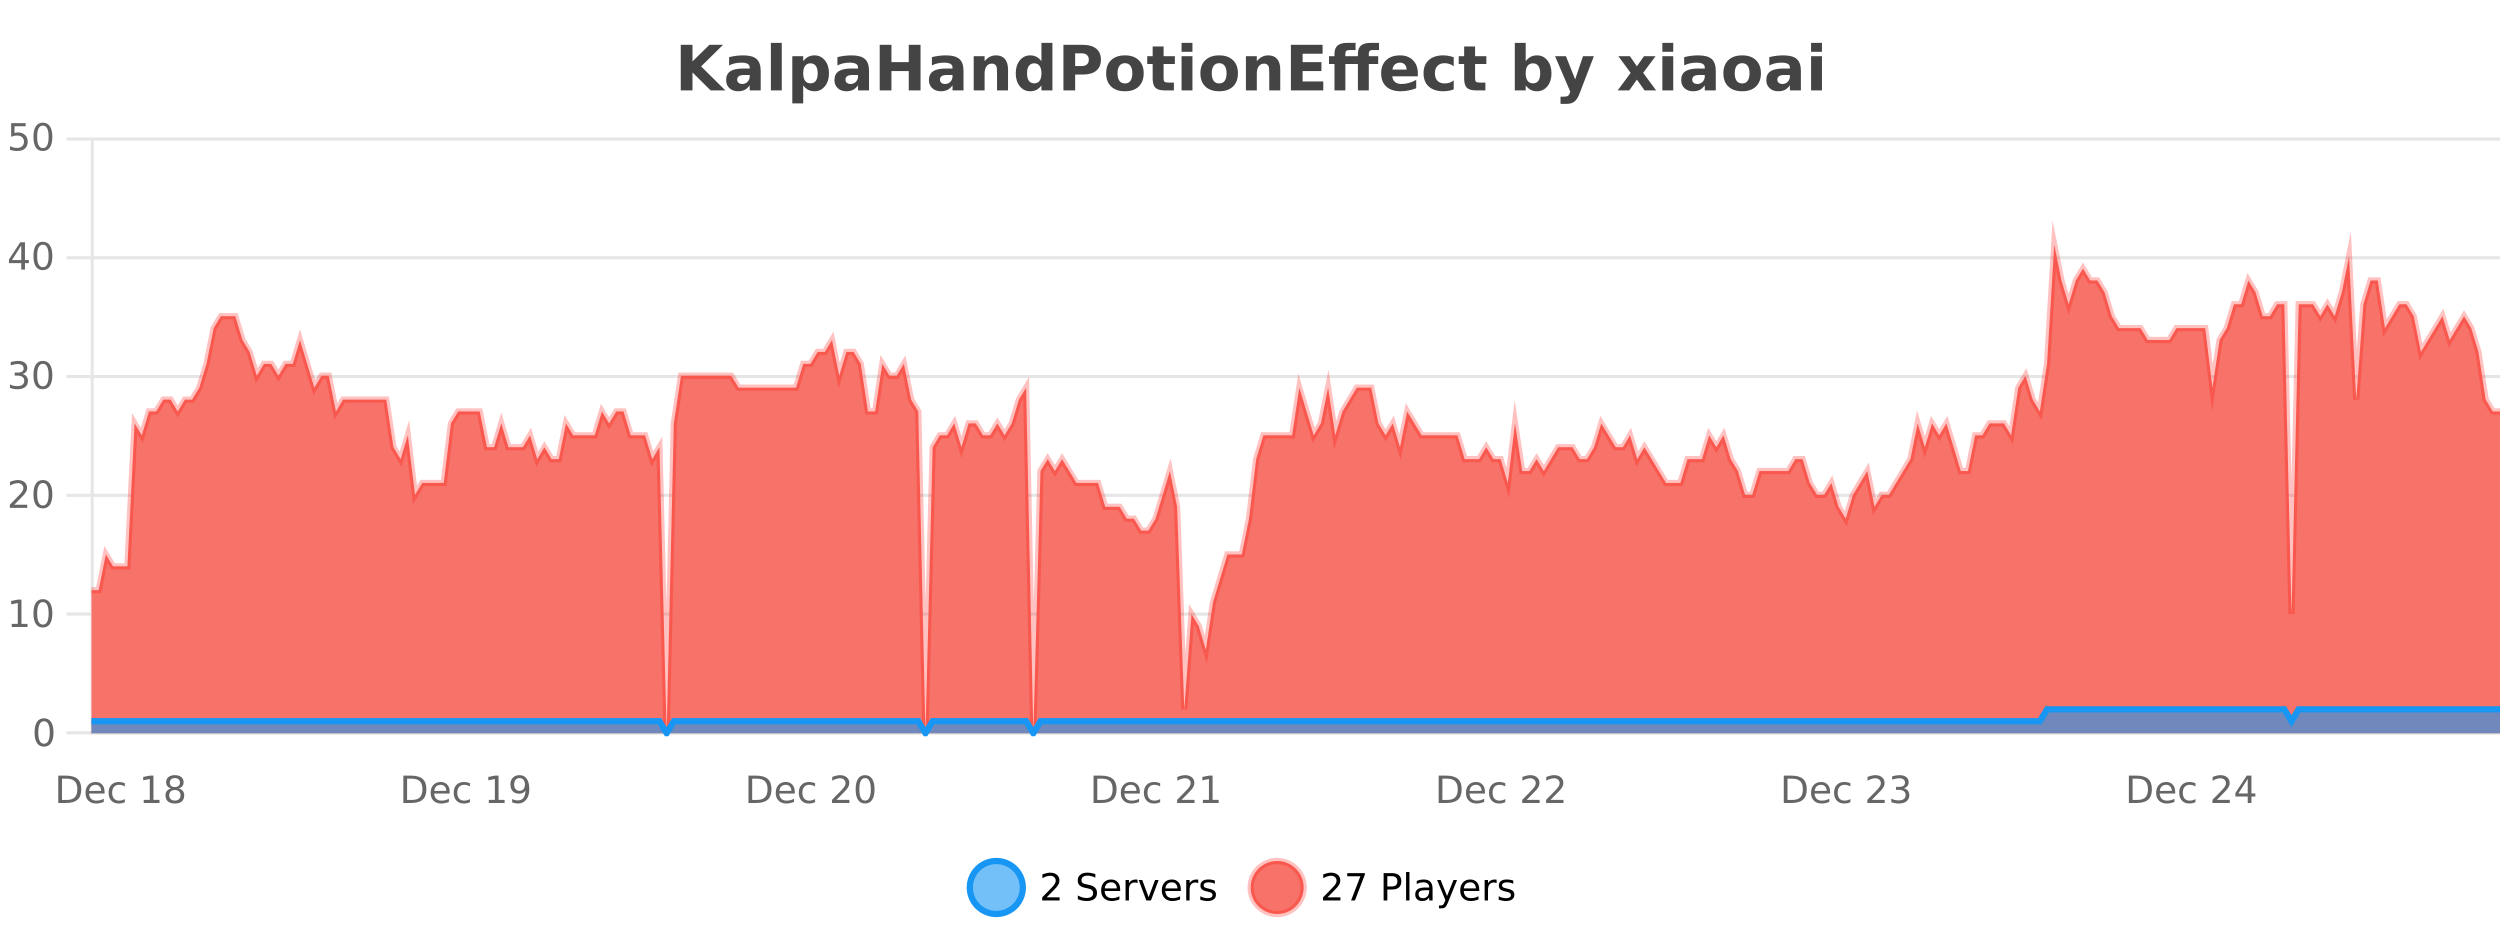 <?xml version="1.0" encoding="UTF-8"?>
<svg xmlns="http://www.w3.org/2000/svg" xmlns:xlink="http://www.w3.org/1999/xlink" width="800pt" height="300pt" viewBox="0 0 800 300" version="1.1">
<defs>
<clipPath id="clip1">
  <path d="M 282 263 L 356 263 L 356 300 L 282 300 Z M 282 263 "/>
</clipPath>
<clipPath id="clip2">
  <path d="M 371 263 L 446 263 L 446 300 L 371 300 Z M 371 263 "/>
</clipPath>
<clipPath id="clip3">
  <path d="M 29.27 78 L 800 78 L 800 234.602 L 29.27 234.602 Z M 29.27 78 "/>
</clipPath>
<clipPath id="clip4">
  <path d="M 28.27 50 L 800 50 L 800 235.602 L 28.27 235.602 Z M 28.27 50 "/>
</clipPath>
<clipPath id="clip5">
  <path d="M 29.27 226 L 800 226 L 800 234.602 L 29.27 234.602 Z M 29.27 226 "/>
</clipPath>
<clipPath id="clip6">
  <path d="M 28.27 198 L 800 198 L 800 235.602 L 28.27 235.602 Z M 28.27 198 "/>
</clipPath>
</defs>
<g id="surface3361221">
<rect x="0" y="0" width="800" height="300" style="fill:rgb(100%,100%,100%);fill-opacity:1;stroke:none;"/>
<path style="fill:none;stroke-width:1;stroke-linecap:butt;stroke-linejoin:miter;stroke:rgb(0%,0%,0%);stroke-opacity:0.098;stroke-miterlimit:10;" d="M 30 234.5 L 800 234.5 "/>
<path style="fill:none;stroke-width:1;stroke-linecap:butt;stroke-linejoin:miter;stroke:rgb(0%,0%,0%);stroke-opacity:0.098;stroke-miterlimit:10;" d="M 21.27 234.5 L 29 234.5 "/>
<path style="fill:none;stroke-width:1;stroke-linecap:butt;stroke-linejoin:miter;stroke:rgb(0%,0%,0%);stroke-opacity:0.098;stroke-miterlimit:10;" d="M 30 196.5 L 800 196.5 "/>
<path style="fill:none;stroke-width:1;stroke-linecap:butt;stroke-linejoin:miter;stroke:rgb(0%,0%,0%);stroke-opacity:0.098;stroke-miterlimit:10;" d="M 21.27 196.5 L 29 196.5 "/>
<path style="fill:none;stroke-width:1;stroke-linecap:butt;stroke-linejoin:miter;stroke:rgb(0%,0%,0%);stroke-opacity:0.098;stroke-miterlimit:10;" d="M 30 158.5 L 800 158.5 "/>
<path style="fill:none;stroke-width:1;stroke-linecap:butt;stroke-linejoin:miter;stroke:rgb(0%,0%,0%);stroke-opacity:0.098;stroke-miterlimit:10;" d="M 21.27 158.5 L 29 158.5 "/>
<path style="fill:none;stroke-width:1;stroke-linecap:butt;stroke-linejoin:miter;stroke:rgb(0%,0%,0%);stroke-opacity:0.098;stroke-miterlimit:10;" d="M 30 120.5 L 800 120.5 "/>
<path style="fill:none;stroke-width:1;stroke-linecap:butt;stroke-linejoin:miter;stroke:rgb(0%,0%,0%);stroke-opacity:0.098;stroke-miterlimit:10;" d="M 21.27 120.5 L 29 120.5 "/>
<path style="fill:none;stroke-width:1;stroke-linecap:butt;stroke-linejoin:miter;stroke:rgb(0%,0%,0%);stroke-opacity:0.098;stroke-miterlimit:10;" d="M 30 82.5 L 800 82.5 "/>
<path style="fill:none;stroke-width:1;stroke-linecap:butt;stroke-linejoin:miter;stroke:rgb(0%,0%,0%);stroke-opacity:0.098;stroke-miterlimit:10;" d="M 21.27 82.5 L 29 82.5 "/>
<path style="fill:none;stroke-width:1;stroke-linecap:butt;stroke-linejoin:miter;stroke:rgb(0%,0%,0%);stroke-opacity:0.098;stroke-miterlimit:10;" d="M 30 44.5 L 800 44.5 "/>
<path style="fill:none;stroke-width:1;stroke-linecap:butt;stroke-linejoin:miter;stroke:rgb(0%,0%,0%);stroke-opacity:0.098;stroke-miterlimit:10;" d="M 21.27 44.5 L 29 44.5 "/>
<path style=" stroke:none;fill-rule:nonzero;fill:rgb(9.02%,58.824%,95.294%);fill-opacity:0.6;" d="M 327.305 284 C 327.305 288.688 323.508 292.484 318.82 292.484 C 314.133 292.484 310.336 288.688 310.336 284 C 310.336 279.312 314.133 275.516 318.82 275.516 C 323.508 275.516 327.305 279.312 327.305 284 Z M 327.305 284 "/>
<g clip-path="url(#clip1)" clip-rule="nonzero">
<path style="fill:none;stroke-width:2;stroke-linecap:butt;stroke-linejoin:miter;stroke:rgb(9.02%,58.824%,95.294%);stroke-opacity:1;stroke-miterlimit:10;" d="M 327.305 284 C 327.305 288.688 323.508 292.484 318.82 292.484 C 314.133 292.484 310.336 288.688 310.336 284 C 310.336 279.312 314.133 275.516 318.82 275.516 C 323.508 275.516 327.305 279.312 327.305 284 Z M 327.305 284 "/>
</g>
<path style=" stroke:none;fill-rule:nonzero;fill:rgb(0%,0%,0%);fill-opacity:1;" d="M 334.93 287.156 L 339.07 287.156 L 339.07 288.156 L 333.508 288.156 L 333.508 287.156 C 333.953 286.699 334.562 286.078 335.336 285.297 C 336.117 284.508 336.605 283.996 336.805 283.766 C 337.188 283.352 337.453 282.996 337.602 282.703 C 337.758 282.402 337.836 282.109 337.836 281.828 C 337.836 281.359 337.668 280.98 337.336 280.688 C 337.012 280.398 336.59 280.25 336.07 280.25 C 335.695 280.25 335.297 280.312 334.883 280.438 C 334.477 280.562 334.039 280.762 333.57 281.031 L 333.57 279.828 C 334.047 279.641 334.492 279.5 334.898 279.406 C 335.312 279.305 335.695 279.25 336.039 279.25 C 336.945 279.25 337.668 279.48 338.211 279.938 C 338.75 280.387 339.023 280.992 339.023 281.75 C 339.023 282.105 338.953 282.445 338.82 282.766 C 338.684 283.09 338.438 283.469 338.086 283.906 C 337.98 284.023 337.668 284.352 337.148 284.891 C 336.625 285.434 335.887 286.188 334.93 287.156 Z M 350.508 279.688 L 350.508 280.844 C 350.059 280.637 349.633 280.48 349.227 280.375 C 348.828 280.262 348.449 280.203 348.086 280.203 C 347.438 280.203 346.938 280.328 346.586 280.578 C 346.242 280.828 346.07 281.188 346.07 281.656 C 346.07 282.043 346.184 282.336 346.414 282.531 C 346.641 282.73 347.086 282.887 347.742 283 L 348.445 283.156 C 349.328 283.324 349.98 283.621 350.398 284.047 C 350.824 284.465 351.039 285.027 351.039 285.734 C 351.039 286.59 350.75 287.234 350.18 287.672 C 349.617 288.109 348.781 288.328 347.68 288.328 C 347.273 288.328 346.836 288.281 346.367 288.188 C 345.898 288.094 345.414 287.953 344.914 287.766 L 344.914 286.547 C 345.391 286.82 345.859 287.023 346.32 287.156 C 346.789 287.293 347.242 287.359 347.68 287.359 C 348.355 287.359 348.875 287.23 349.242 286.969 C 349.617 286.699 349.805 286.32 349.805 285.828 C 349.805 285.402 349.668 285.07 349.398 284.828 C 349.137 284.578 348.703 284.398 348.102 284.281 L 347.383 284.141 C 346.496 283.965 345.855 283.688 345.461 283.312 C 345.074 282.938 344.883 282.418 344.883 281.75 C 344.883 280.969 345.152 280.359 345.695 279.922 C 346.234 279.477 346.984 279.25 347.945 279.25 C 348.359 279.25 348.777 279.289 349.195 279.359 C 349.621 279.434 350.059 279.543 350.508 279.688 Z M 358.453 284.609 L 358.453 285.125 L 353.484 285.125 C 353.535 285.875 353.758 286.445 354.156 286.828 C 354.562 287.215 355.117 287.406 355.828 287.406 C 356.242 287.406 356.645 287.359 357.031 287.266 C 357.426 287.164 357.816 287.008 358.203 286.797 L 358.203 287.828 C 357.805 287.984 357.406 288.105 357 288.188 C 356.594 288.281 356.18 288.328 355.766 288.328 C 354.723 288.328 353.895 288.027 353.281 287.422 C 352.664 286.809 352.359 285.98 352.359 284.938 C 352.359 283.867 352.648 283.016 353.234 282.391 C 353.816 281.758 354.598 281.438 355.578 281.438 C 356.461 281.438 357.16 281.727 357.672 282.297 C 358.191 282.859 358.453 283.633 358.453 284.609 Z M 357.375 284.281 C 357.363 283.699 357.195 283.23 356.875 282.875 C 356.551 282.523 356.125 282.344 355.594 282.344 C 354.988 282.344 354.504 282.516 354.141 282.859 C 353.785 283.203 353.582 283.684 353.531 284.297 Z M 364.023 282.594 C 363.898 282.531 363.762 282.484 363.617 282.453 C 363.48 282.414 363.324 282.391 363.148 282.391 C 362.543 282.391 362.074 282.59 361.742 282.984 C 361.418 283.383 361.258 283.953 361.258 284.703 L 361.258 288.156 L 360.18 288.156 L 360.18 281.594 L 361.258 281.594 L 361.258 282.609 C 361.484 282.215 361.781 281.922 362.148 281.734 C 362.512 281.539 362.953 281.438 363.477 281.438 C 363.547 281.438 363.625 281.445 363.711 281.453 C 363.805 281.465 363.902 281.48 364.008 281.5 Z M 364.375 281.594 L 365.516 281.594 L 367.562 287.094 L 369.625 281.594 L 370.766 281.594 L 368.297 288.156 L 366.828 288.156 Z M 377.867 284.609 L 377.867 285.125 L 372.898 285.125 C 372.949 285.875 373.172 286.445 373.57 286.828 C 373.977 287.215 374.531 287.406 375.242 287.406 C 375.656 287.406 376.059 287.359 376.445 287.266 C 376.84 287.164 377.23 287.008 377.617 286.797 L 377.617 287.828 C 377.219 287.984 376.82 288.105 376.414 288.188 C 376.008 288.281 375.594 288.328 375.18 288.328 C 374.137 288.328 373.309 288.027 372.695 287.422 C 372.078 286.809 371.773 285.98 371.773 284.938 C 371.773 283.867 372.062 283.016 372.648 282.391 C 373.23 281.758 374.012 281.438 374.992 281.438 C 375.875 281.438 376.574 281.727 377.086 282.297 C 377.605 282.859 377.867 283.633 377.867 284.609 Z M 376.789 284.281 C 376.777 283.699 376.609 283.23 376.289 282.875 C 375.965 282.523 375.539 282.344 375.008 282.344 C 374.402 282.344 373.918 282.516 373.555 282.859 C 373.199 283.203 372.996 283.684 372.945 284.297 Z M 383.438 282.594 C 383.312 282.531 383.176 282.484 383.031 282.453 C 382.895 282.414 382.738 282.391 382.562 282.391 C 381.957 282.391 381.488 282.59 381.156 282.984 C 380.832 283.383 380.672 283.953 380.672 284.703 L 380.672 288.156 L 379.594 288.156 L 379.594 281.594 L 380.672 281.594 L 380.672 282.609 C 380.898 282.215 381.195 281.922 381.562 281.734 C 381.926 281.539 382.367 281.438 382.891 281.438 C 382.961 281.438 383.039 281.445 383.125 281.453 C 383.219 281.465 383.316 281.48 383.422 281.5 Z M 388.75 281.781 L 388.75 282.812 C 388.445 282.656 388.129 282.543 387.797 282.469 C 387.473 282.387 387.133 282.344 386.781 282.344 C 386.25 282.344 385.848 282.43 385.578 282.594 C 385.305 282.75 385.172 282.996 385.172 283.328 C 385.172 283.578 385.266 283.777 385.453 283.922 C 385.648 284.059 386.039 284.188 386.625 284.312 L 386.984 284.406 C 387.754 284.562 388.301 284.793 388.625 285.094 C 388.945 285.398 389.109 285.812 389.109 286.344 C 389.109 286.961 388.863 287.445 388.375 287.797 C 387.895 288.152 387.234 288.328 386.391 288.328 C 386.035 288.328 385.664 288.289 385.281 288.219 C 384.906 288.156 384.508 288.059 384.094 287.922 L 384.094 286.797 C 384.488 287.008 384.879 287.164 385.266 287.266 C 385.648 287.371 386.035 287.422 386.422 287.422 C 386.922 287.422 387.305 287.34 387.578 287.172 C 387.859 286.996 388 286.746 388 286.422 C 388 286.133 387.898 285.906 387.703 285.75 C 387.504 285.594 387.07 285.445 386.406 285.297 L 386.031 285.219 C 385.363 285.074 384.879 284.855 384.578 284.562 C 384.285 284.273 384.141 283.875 384.141 283.375 C 384.141 282.75 384.359 282.273 384.797 281.938 C 385.234 281.605 385.852 281.438 386.656 281.438 C 387.051 281.438 387.426 281.469 387.781 281.531 C 388.133 281.586 388.457 281.668 388.75 281.781 Z M 328.82 277.016 "/>
<path style=" stroke:none;fill-rule:nonzero;fill:rgb(96.863%,44.706%,40.784%);fill-opacity:1;" d="M 417.172 284 C 417.172 288.688 413.375 292.484 408.688 292.484 C 404 292.484 400.203 288.688 400.203 284 C 400.203 279.312 404 275.516 408.688 275.516 C 413.375 275.516 417.172 279.312 417.172 284 Z M 417.172 284 "/>
<g clip-path="url(#clip2)" clip-rule="nonzero">
<path style="fill:none;stroke-width:2;stroke-linecap:butt;stroke-linejoin:miter;stroke:rgb(100%,4.706%,0%);stroke-opacity:0.247;stroke-miterlimit:10;" d="M 417.172 284 C 417.172 288.688 413.375 292.484 408.688 292.484 C 404 292.484 400.203 288.688 400.203 284 C 400.203 279.312 404 275.516 408.688 275.516 C 413.375 275.516 417.172 279.312 417.172 284 Z M 417.172 284 "/>
</g>
<path style=" stroke:none;fill-rule:nonzero;fill:rgb(0%,0%,0%);fill-opacity:1;" d="M 424.797 287.156 L 428.938 287.156 L 428.938 288.156 L 423.375 288.156 L 423.375 287.156 C 423.82 286.699 424.43 286.078 425.203 285.297 C 425.984 284.508 426.473 283.996 426.672 283.766 C 427.055 283.352 427.32 282.996 427.469 282.703 C 427.625 282.402 427.703 282.109 427.703 281.828 C 427.703 281.359 427.535 280.98 427.203 280.688 C 426.879 280.398 426.457 280.25 425.938 280.25 C 425.562 280.25 425.164 280.312 424.75 280.438 C 424.344 280.562 423.906 280.762 423.438 281.031 L 423.438 279.828 C 423.914 279.641 424.359 279.5 424.766 279.406 C 425.18 279.305 425.562 279.25 425.906 279.25 C 426.812 279.25 427.535 279.48 428.078 279.938 C 428.617 280.387 428.891 280.992 428.891 281.75 C 428.891 282.105 428.82 282.445 428.688 282.766 C 428.551 283.09 428.305 283.469 427.953 283.906 C 427.848 284.023 427.535 284.352 427.016 284.891 C 426.492 285.434 425.754 286.188 424.797 287.156 Z M 431.121 279.406 L 436.746 279.406 L 436.746 279.906 L 433.574 288.156 L 432.34 288.156 L 435.324 280.406 L 431.121 280.406 Z M 443.945 280.375 L 443.945 283.672 L 445.43 283.672 C 445.98 283.672 446.406 283.531 446.711 283.25 C 447.012 282.961 447.164 282.547 447.164 282.016 C 447.164 281.496 447.012 281.094 446.711 280.812 C 446.406 280.523 445.98 280.375 445.43 280.375 Z M 442.758 279.406 L 445.43 279.406 C 446.418 279.406 447.164 279.633 447.664 280.078 C 448.164 280.516 448.414 281.164 448.414 282.016 C 448.414 282.883 448.164 283.539 447.664 283.984 C 447.164 284.422 446.418 284.641 445.43 284.641 L 443.945 284.641 L 443.945 288.156 L 442.758 288.156 Z M 449.945 279.031 L 451.023 279.031 L 451.023 288.156 L 449.945 288.156 Z M 456.266 284.859 C 455.398 284.859 454.797 284.961 454.453 285.156 C 454.117 285.355 453.953 285.695 453.953 286.172 C 453.953 286.559 454.078 286.867 454.328 287.094 C 454.586 287.312 454.93 287.422 455.359 287.422 C 455.961 287.422 456.441 287.215 456.797 286.797 C 457.16 286.371 457.344 285.805 457.344 285.094 L 457.344 284.859 Z M 458.422 284.406 L 458.422 288.156 L 457.344 288.156 L 457.344 287.156 C 457.094 287.555 456.785 287.852 456.422 288.047 C 456.055 288.234 455.609 288.328 455.078 288.328 C 454.398 288.328 453.863 288.141 453.469 287.766 C 453.07 287.383 452.875 286.875 452.875 286.25 C 452.875 285.512 453.117 284.953 453.609 284.578 C 454.109 284.203 454.848 284.016 455.828 284.016 L 457.344 284.016 L 457.344 283.906 C 457.344 283.406 457.176 283.023 456.844 282.75 C 456.52 282.48 456.066 282.344 455.484 282.344 C 455.109 282.344 454.738 282.391 454.375 282.484 C 454.02 282.578 453.68 282.715 453.359 282.891 L 453.359 281.891 C 453.754 281.734 454.133 281.621 454.5 281.547 C 454.875 281.477 455.238 281.438 455.594 281.438 C 456.539 281.438 457.25 281.684 457.719 282.172 C 458.188 282.664 458.422 283.406 458.422 284.406 Z M 463.367 288.766 C 463.062 289.547 462.766 290.055 462.477 290.297 C 462.184 290.535 461.797 290.656 461.32 290.656 L 460.461 290.656 L 460.461 289.75 L 461.086 289.75 C 461.387 289.75 461.617 289.676 461.773 289.531 C 461.938 289.395 462.121 289.066 462.32 288.547 L 462.523 288.047 L 459.867 281.594 L 461.008 281.594 L 463.055 286.719 L 465.117 281.594 L 466.258 281.594 Z M 473.359 284.609 L 473.359 285.125 L 468.391 285.125 C 468.441 285.875 468.664 286.445 469.062 286.828 C 469.469 287.215 470.023 287.406 470.734 287.406 C 471.148 287.406 471.551 287.359 471.938 287.266 C 472.332 287.164 472.723 287.008 473.109 286.797 L 473.109 287.828 C 472.711 287.984 472.312 288.105 471.906 288.188 C 471.5 288.281 471.086 288.328 470.672 288.328 C 469.629 288.328 468.801 288.027 468.188 287.422 C 467.57 286.809 467.266 285.98 467.266 284.938 C 467.266 283.867 467.555 283.016 468.141 282.391 C 468.723 281.758 469.504 281.438 470.484 281.438 C 471.367 281.438 472.066 281.727 472.578 282.297 C 473.098 282.859 473.359 283.633 473.359 284.609 Z M 472.281 284.281 C 472.27 283.699 472.102 283.23 471.781 282.875 C 471.457 282.523 471.031 282.344 470.5 282.344 C 469.895 282.344 469.41 282.516 469.047 282.859 C 468.691 283.203 468.488 283.684 468.438 284.297 Z M 478.93 282.594 C 478.805 282.531 478.668 282.484 478.523 282.453 C 478.387 282.414 478.23 282.391 478.055 282.391 C 477.449 282.391 476.98 282.59 476.648 282.984 C 476.324 283.383 476.164 283.953 476.164 284.703 L 476.164 288.156 L 475.086 288.156 L 475.086 281.594 L 476.164 281.594 L 476.164 282.609 C 476.391 282.215 476.688 281.922 477.055 281.734 C 477.418 281.539 477.859 281.438 478.383 281.438 C 478.453 281.438 478.531 281.445 478.617 281.453 C 478.711 281.465 478.809 281.48 478.914 281.5 Z M 484.242 281.781 L 484.242 282.812 C 483.938 282.656 483.621 282.543 483.289 282.469 C 482.965 282.387 482.625 282.344 482.273 282.344 C 481.742 282.344 481.34 282.43 481.07 282.594 C 480.797 282.75 480.664 282.996 480.664 283.328 C 480.664 283.578 480.758 283.777 480.945 283.922 C 481.141 284.059 481.531 284.188 482.117 284.312 L 482.477 284.406 C 483.246 284.562 483.793 284.793 484.117 285.094 C 484.438 285.398 484.602 285.812 484.602 286.344 C 484.602 286.961 484.355 287.445 483.867 287.797 C 483.387 288.152 482.727 288.328 481.883 288.328 C 481.527 288.328 481.156 288.289 480.773 288.219 C 480.398 288.156 480 288.059 479.586 287.922 L 479.586 286.797 C 479.98 287.008 480.371 287.164 480.758 287.266 C 481.141 287.371 481.527 287.422 481.914 287.422 C 482.414 287.422 482.797 287.34 483.07 287.172 C 483.352 286.996 483.492 286.746 483.492 286.422 C 483.492 286.133 483.391 285.906 483.195 285.75 C 482.996 285.594 482.562 285.445 481.898 285.297 L 481.523 285.219 C 480.855 285.074 480.371 284.855 480.07 284.562 C 479.777 284.273 479.633 283.875 479.633 283.375 C 479.633 282.75 479.852 282.273 480.289 281.938 C 480.727 281.605 481.344 281.438 482.148 281.438 C 482.543 281.438 482.918 281.469 483.273 281.531 C 483.625 281.586 483.949 281.668 484.242 281.781 Z M 418.688 277.016 "/>
<path style=" stroke:none;fill-rule:nonzero;fill:rgb(26.667%,26.667%,26.667%);fill-opacity:1;" d="M 217.844 14.344 L 221.594 14.344 L 221.594 19.656 L 227.016 14.344 L 231.375 14.344 L 224.359 21.25 L 232.109 28.922 L 227.391 28.922 L 221.594 23.172 L 221.594 28.922 L 217.844 28.922 Z M 238.078 24 C 237.348 24 236.801 24.125 236.438 24.375 C 236.07 24.617 235.891 24.98 235.891 25.469 C 235.891 25.906 236.035 26.25 236.328 26.5 C 236.629 26.75 237.039 26.875 237.562 26.875 C 238.219 26.875 238.77 26.641 239.219 26.172 C 239.676 25.703 239.906 25.117 239.906 24.406 L 239.906 24 Z M 243.422 22.688 L 243.422 28.922 L 239.906 28.922 L 239.906 27.297 C 239.438 27.965 238.906 28.449 238.312 28.75 C 237.727 29.051 237.016 29.203 236.172 29.203 C 235.047 29.203 234.129 28.875 233.422 28.219 C 232.711 27.555 232.359 26.695 232.359 25.641 C 232.359 24.359 232.797 23.422 233.672 22.828 C 234.555 22.227 235.945 21.922 237.844 21.922 L 239.906 21.922 L 239.906 21.641 C 239.906 21.09 239.688 20.688 239.25 20.438 C 238.812 20.18 238.129 20.047 237.203 20.047 C 236.453 20.047 235.754 20.125 235.109 20.281 C 234.461 20.43 233.863 20.648 233.312 20.938 L 233.312 18.281 C 234.062 18.094 234.812 17.953 235.562 17.859 C 236.32 17.766 237.082 17.719 237.844 17.719 C 239.812 17.719 241.234 18.109 242.109 18.891 C 242.984 19.664 243.422 20.93 243.422 22.688 Z M 246.68 13.719 L 250.164 13.719 L 250.164 28.922 L 246.68 28.922 Z M 257.023 27.344 L 257.023 33.078 L 253.539 33.078 L 253.539 17.984 L 257.023 17.984 L 257.023 19.578 C 257.512 18.945 258.047 18.477 258.633 18.172 C 259.215 17.871 259.887 17.719 260.648 17.719 C 262 17.719 263.109 18.258 263.977 19.328 C 264.84 20.402 265.273 21.781 265.273 23.469 C 265.273 25.148 264.84 26.523 263.977 27.594 C 263.109 28.668 262 29.203 260.648 29.203 C 259.887 29.203 259.215 29.051 258.633 28.75 C 258.047 28.449 257.512 27.98 257.023 27.344 Z M 259.352 20.266 C 258.602 20.266 258.023 20.543 257.617 21.094 C 257.219 21.637 257.023 22.43 257.023 23.469 C 257.023 24.5 257.219 25.293 257.617 25.844 C 258.023 26.398 258.602 26.672 259.352 26.672 C 260.102 26.672 260.672 26.402 261.07 25.859 C 261.465 25.309 261.664 24.512 261.664 23.469 C 261.664 22.43 261.465 21.637 261.07 21.094 C 260.672 20.543 260.102 20.266 259.352 20.266 Z M 272.742 24 C 272.012 24 271.465 24.125 271.102 24.375 C 270.734 24.617 270.555 24.98 270.555 25.469 C 270.555 25.906 270.699 26.25 270.992 26.5 C 271.293 26.75 271.703 26.875 272.227 26.875 C 272.883 26.875 273.434 26.641 273.883 26.172 C 274.34 25.703 274.57 25.117 274.57 24.406 L 274.57 24 Z M 278.086 22.688 L 278.086 28.922 L 274.57 28.922 L 274.57 27.297 C 274.102 27.965 273.57 28.449 272.977 28.75 C 272.391 29.051 271.68 29.203 270.836 29.203 C 269.711 29.203 268.793 28.875 268.086 28.219 C 267.375 27.555 267.023 26.695 267.023 25.641 C 267.023 24.359 267.461 23.422 268.336 22.828 C 269.219 22.227 270.609 21.922 272.508 21.922 L 274.57 21.922 L 274.57 21.641 C 274.57 21.09 274.352 20.688 273.914 20.438 C 273.477 20.18 272.793 20.047 271.867 20.047 C 271.117 20.047 270.418 20.125 269.773 20.281 C 269.125 20.43 268.527 20.648 267.977 20.938 L 267.977 18.281 C 268.727 18.094 269.477 17.953 270.227 17.859 C 270.984 17.766 271.746 17.719 272.508 17.719 C 274.477 17.719 275.898 18.109 276.773 18.891 C 277.648 19.664 278.086 20.93 278.086 22.688 Z M 281.508 14.344 L 285.258 14.344 L 285.258 19.891 L 290.805 19.891 L 290.805 14.344 L 294.57 14.344 L 294.57 28.922 L 290.805 28.922 L 290.805 22.734 L 285.258 22.734 L 285.258 28.922 L 281.508 28.922 Z M 302.977 24 C 302.246 24 301.699 24.125 301.336 24.375 C 300.969 24.617 300.789 24.98 300.789 25.469 C 300.789 25.906 300.934 26.25 301.227 26.5 C 301.527 26.75 301.938 26.875 302.461 26.875 C 303.117 26.875 303.668 26.641 304.117 26.172 C 304.574 25.703 304.805 25.117 304.805 24.406 L 304.805 24 Z M 308.32 22.688 L 308.32 28.922 L 304.805 28.922 L 304.805 27.297 C 304.336 27.965 303.805 28.449 303.211 28.75 C 302.625 29.051 301.914 29.203 301.07 29.203 C 299.945 29.203 299.027 28.875 298.32 28.219 C 297.609 27.555 297.258 26.695 297.258 25.641 C 297.258 24.359 297.695 23.422 298.57 22.828 C 299.453 22.227 300.844 21.922 302.742 21.922 L 304.805 21.922 L 304.805 21.641 C 304.805 21.09 304.586 20.688 304.148 20.438 C 303.711 20.18 303.027 20.047 302.102 20.047 C 301.352 20.047 300.652 20.125 300.008 20.281 C 299.359 20.43 298.762 20.648 298.211 20.938 L 298.211 18.281 C 298.961 18.094 299.711 17.953 300.461 17.859 C 301.219 17.766 301.98 17.719 302.742 17.719 C 304.711 17.719 306.133 18.109 307.008 18.891 C 307.883 19.664 308.32 20.93 308.32 22.688 Z M 322.57 22.266 L 322.57 28.922 L 319.055 28.922 L 319.055 23.828 C 319.055 22.883 319.031 22.23 318.992 21.875 C 318.949 21.512 318.875 21.246 318.773 21.078 C 318.637 20.852 318.449 20.672 318.211 20.547 C 317.98 20.422 317.715 20.359 317.414 20.359 C 316.684 20.359 316.109 20.641 315.695 21.203 C 315.277 21.766 315.07 22.547 315.07 23.547 L 315.07 28.922 L 311.586 28.922 L 311.586 17.984 L 315.07 17.984 L 315.07 19.578 C 315.602 18.945 316.164 18.477 316.758 18.172 C 317.352 17.871 318 17.719 318.711 17.719 C 319.98 17.719 320.938 18.109 321.586 18.891 C 322.242 19.664 322.57 20.789 322.57 22.266 Z M 333.258 19.578 L 333.258 13.719 L 336.773 13.719 L 336.773 28.922 L 333.258 28.922 L 333.258 27.344 C 332.777 27.992 332.246 28.465 331.664 28.766 C 331.078 29.055 330.406 29.203 329.648 29.203 C 328.305 29.203 327.199 28.668 326.336 27.594 C 325.469 26.523 325.039 25.148 325.039 23.469 C 325.039 21.781 325.469 20.402 326.336 19.328 C 327.199 18.258 328.305 17.719 329.648 17.719 C 330.406 17.719 331.078 17.871 331.664 18.172 C 332.246 18.477 332.777 18.945 333.258 19.578 Z M 330.945 26.672 C 331.695 26.672 332.266 26.402 332.664 25.859 C 333.059 25.309 333.258 24.512 333.258 23.469 C 333.258 22.43 333.059 21.637 332.664 21.094 C 332.266 20.543 331.695 20.266 330.945 20.266 C 330.203 20.266 329.637 20.543 329.242 21.094 C 328.844 21.637 328.648 22.43 328.648 23.469 C 328.648 24.512 328.844 25.309 329.242 25.859 C 329.637 26.402 330.203 26.672 330.945 26.672 Z M 340.297 14.344 L 346.531 14.344 C 348.383 14.344 349.805 14.758 350.797 15.578 C 351.797 16.402 352.297 17.574 352.297 19.094 C 352.297 20.625 351.797 21.805 350.797 22.625 C 349.805 23.449 348.383 23.859 346.531 23.859 L 344.047 23.859 L 344.047 28.922 L 340.297 28.922 Z M 344.047 17.062 L 344.047 21.141 L 346.125 21.141 C 346.852 21.141 347.414 20.965 347.812 20.609 C 348.219 20.258 348.422 19.75 348.422 19.094 C 348.422 18.449 348.219 17.949 347.812 17.594 C 347.414 17.242 346.852 17.062 346.125 17.062 Z M 360 20.219 C 359.219 20.219 358.625 20.5 358.219 21.062 C 357.812 21.617 357.609 22.418 357.609 23.469 C 357.609 24.512 357.812 25.312 358.219 25.875 C 358.625 26.43 359.219 26.703 360 26.703 C 360.758 26.703 361.336 26.43 361.734 25.875 C 362.141 25.312 362.344 24.512 362.344 23.469 C 362.344 22.418 362.141 21.617 361.734 21.062 C 361.336 20.5 360.758 20.219 360 20.219 Z M 360 17.719 C 361.875 17.719 363.336 18.23 364.391 19.25 C 365.453 20.262 365.984 21.668 365.984 23.469 C 365.984 25.262 365.453 26.668 364.391 27.688 C 363.336 28.699 361.875 29.203 360 29.203 C 358.102 29.203 356.625 28.699 355.562 27.688 C 354.5 26.668 353.969 25.262 353.969 23.469 C 353.969 21.668 354.5 20.262 355.562 19.25 C 356.625 18.23 358.102 17.719 360 17.719 Z M 372.352 14.875 L 372.352 17.984 L 375.961 17.984 L 375.961 20.484 L 372.352 20.484 L 372.352 25.125 C 372.352 25.637 372.449 25.98 372.648 26.156 C 372.855 26.336 373.258 26.422 373.852 26.422 L 375.648 26.422 L 375.648 28.922 L 372.648 28.922 C 371.273 28.922 370.293 28.637 369.711 28.062 C 369.137 27.48 368.852 26.5 368.852 25.125 L 368.852 20.484 L 367.117 20.484 L 367.117 17.984 L 368.852 17.984 L 368.852 14.875 Z M 378.098 17.984 L 381.582 17.984 L 381.582 28.922 L 378.098 28.922 Z M 378.098 13.719 L 381.582 13.719 L 381.582 16.578 L 378.098 16.578 Z M 390.156 20.219 C 389.375 20.219 388.781 20.5 388.375 21.062 C 387.969 21.617 387.766 22.418 387.766 23.469 C 387.766 24.512 387.969 25.312 388.375 25.875 C 388.781 26.43 389.375 26.703 390.156 26.703 C 390.914 26.703 391.492 26.43 391.891 25.875 C 392.297 25.312 392.5 24.512 392.5 23.469 C 392.5 22.418 392.297 21.617 391.891 21.062 C 391.492 20.5 390.914 20.219 390.156 20.219 Z M 390.156 17.719 C 392.031 17.719 393.492 18.23 394.547 19.25 C 395.609 20.262 396.141 21.668 396.141 23.469 C 396.141 25.262 395.609 26.668 394.547 27.688 C 393.492 28.699 392.031 29.203 390.156 29.203 C 388.258 29.203 386.781 28.699 385.719 27.688 C 384.656 26.668 384.125 25.262 384.125 23.469 C 384.125 21.668 384.656 20.262 385.719 19.25 C 386.781 18.23 388.258 17.719 390.156 17.719 Z M 409.68 22.266 L 409.68 28.922 L 406.164 28.922 L 406.164 23.828 C 406.164 22.883 406.141 22.23 406.102 21.875 C 406.059 21.512 405.984 21.246 405.883 21.078 C 405.746 20.852 405.559 20.672 405.32 20.547 C 405.09 20.422 404.824 20.359 404.523 20.359 C 403.793 20.359 403.219 20.641 402.805 21.203 C 402.387 21.766 402.18 22.547 402.18 23.547 L 402.18 28.922 L 398.695 28.922 L 398.695 17.984 L 402.18 17.984 L 402.18 19.578 C 402.711 18.945 403.273 18.477 403.867 18.172 C 404.461 17.871 405.109 17.719 405.82 17.719 C 407.09 17.719 408.047 18.109 408.695 18.891 C 409.352 19.664 409.68 20.789 409.68 22.266 Z M 413.086 14.344 L 423.227 14.344 L 423.227 17.188 L 416.836 17.188 L 416.836 19.891 L 422.852 19.891 L 422.852 22.734 L 416.836 22.734 L 416.836 26.078 L 423.445 26.078 L 423.445 28.922 L 413.086 28.922 Z M 433.781 13.719 L 433.781 16.016 L 431.844 16.016 C 431.352 16.016 431.008 16.105 430.812 16.281 C 430.613 16.469 430.516 16.781 430.516 17.219 L 430.516 17.984 L 434.531 17.984 L 434.531 17.219 C 434.531 16.031 434.859 15.152 435.516 14.578 C 436.18 14.008 437.211 13.719 438.609 13.719 L 441.281 13.719 L 441.281 16.016 L 439.344 16.016 C 438.852 16.016 438.508 16.105 438.312 16.281 C 438.113 16.469 438.016 16.781 438.016 17.219 L 438.016 17.984 L 441.016 17.984 L 441.016 20.484 L 438.016 20.484 L 438.016 28.922 L 434.531 28.922 L 434.531 20.484 L 430.516 20.484 L 430.516 28.922 L 427.031 28.922 L 427.031 20.484 L 425.281 20.484 L 425.281 17.984 L 427.031 17.984 L 427.031 17.219 C 427.031 16.031 427.359 15.152 428.016 14.578 C 428.68 14.008 429.711 13.719 431.109 13.719 Z M 453.703 23.422 L 453.703 24.422 L 445.531 24.422 C 445.613 25.246 445.91 25.859 446.422 26.266 C 446.93 26.672 447.641 26.875 448.547 26.875 C 449.285 26.875 450.039 26.766 450.812 26.547 C 451.582 26.328 452.375 26 453.188 25.562 L 453.188 28.25 C 452.363 28.562 451.535 28.797 450.703 28.953 C 449.879 29.117 449.055 29.203 448.234 29.203 C 446.254 29.203 444.711 28.703 443.609 27.703 C 442.516 26.695 441.969 25.281 441.969 23.469 C 441.969 21.68 442.504 20.273 443.578 19.25 C 444.66 18.23 446.145 17.719 448.031 17.719 C 449.75 17.719 451.125 18.242 452.156 19.281 C 453.188 20.312 453.703 21.695 453.703 23.422 Z M 450.109 22.266 C 450.109 21.602 449.914 21.062 449.531 20.656 C 449.145 20.25 448.641 20.047 448.016 20.047 C 447.336 20.047 446.785 20.242 446.359 20.625 C 445.941 21 445.68 21.547 445.578 22.266 Z M 465.188 18.328 L 465.188 21.172 C 464.719 20.852 464.242 20.609 463.766 20.453 C 463.285 20.297 462.785 20.219 462.266 20.219 C 461.297 20.219 460.535 20.508 459.984 21.078 C 459.441 21.641 459.172 22.438 459.172 23.469 C 459.172 24.492 459.441 25.289 459.984 25.859 C 460.535 26.422 461.297 26.703 462.266 26.703 C 462.816 26.703 463.336 26.625 463.828 26.469 C 464.316 26.305 464.77 26.059 465.188 25.734 L 465.188 28.594 C 464.645 28.805 464.094 28.953 463.531 29.047 C 462.969 29.148 462.398 29.203 461.828 29.203 C 459.859 29.203 458.316 28.699 457.203 27.688 C 456.086 26.68 455.531 25.273 455.531 23.469 C 455.531 21.656 456.086 20.246 457.203 19.234 C 458.316 18.227 459.859 17.719 461.828 17.719 C 462.398 17.719 462.961 17.773 463.516 17.875 C 464.078 17.969 464.633 18.121 465.188 18.328 Z M 472.027 14.875 L 472.027 17.984 L 475.637 17.984 L 475.637 20.484 L 472.027 20.484 L 472.027 25.125 C 472.027 25.637 472.125 25.98 472.324 26.156 C 472.531 26.336 472.934 26.422 473.527 26.422 L 475.324 26.422 L 475.324 28.922 L 472.324 28.922 C 470.949 28.922 469.969 28.637 469.387 28.062 C 468.812 27.48 468.527 26.5 468.527 25.125 L 468.527 20.484 L 466.793 20.484 L 466.793 17.984 L 468.527 17.984 L 468.527 14.875 Z M 490.551 26.672 C 491.301 26.672 491.871 26.402 492.27 25.859 C 492.664 25.309 492.863 24.512 492.863 23.469 C 492.863 22.43 492.664 21.637 492.27 21.094 C 491.871 20.543 491.301 20.266 490.551 20.266 C 489.801 20.266 489.223 20.543 488.816 21.094 C 488.418 21.637 488.223 22.43 488.223 23.469 C 488.223 24.5 488.418 25.293 488.816 25.844 C 489.223 26.398 489.801 26.672 490.551 26.672 Z M 488.223 19.578 C 488.711 18.945 489.246 18.477 489.832 18.172 C 490.414 17.871 491.086 17.719 491.848 17.719 C 493.199 17.719 494.309 18.258 495.176 19.328 C 496.039 20.402 496.473 21.781 496.473 23.469 C 496.473 25.148 496.039 26.523 495.176 27.594 C 494.309 28.668 493.199 29.203 491.848 29.203 C 491.086 29.203 490.414 29.051 489.832 28.75 C 489.246 28.449 488.711 27.98 488.223 27.344 L 488.223 28.922 L 484.738 28.922 L 484.738 13.719 L 488.223 13.719 Z M 497.617 17.984 L 501.102 17.984 L 504.055 25.406 L 506.555 17.984 L 510.039 17.984 L 505.445 29.953 C 504.984 31.172 504.445 32.02 503.82 32.5 C 503.203 32.988 502.398 33.234 501.398 33.234 L 499.367 33.234 L 499.367 30.938 L 500.461 30.938 C 501.055 30.938 501.484 30.844 501.758 30.656 C 502.027 30.469 502.234 30.129 502.383 29.641 L 502.492 29.344 Z M 521.805 23.328 L 517.867 17.984 L 521.57 17.984 L 523.805 21.219 L 526.07 17.984 L 529.773 17.984 L 525.82 23.312 L 529.961 28.922 L 526.258 28.922 L 523.805 25.469 L 521.367 28.922 L 517.664 28.922 Z M 531.953 17.984 L 535.438 17.984 L 535.438 28.922 L 531.953 28.922 Z M 531.953 13.719 L 535.438 13.719 L 535.438 16.578 L 531.953 16.578 Z M 543.703 24 C 542.973 24 542.426 24.125 542.062 24.375 C 541.695 24.617 541.516 24.98 541.516 25.469 C 541.516 25.906 541.66 26.25 541.953 26.5 C 542.254 26.75 542.664 26.875 543.188 26.875 C 543.844 26.875 544.395 26.641 544.844 26.172 C 545.301 25.703 545.531 25.117 545.531 24.406 L 545.531 24 Z M 549.047 22.688 L 549.047 28.922 L 545.531 28.922 L 545.531 27.297 C 545.062 27.965 544.531 28.449 543.938 28.75 C 543.352 29.051 542.641 29.203 541.797 29.203 C 540.672 29.203 539.754 28.875 539.047 28.219 C 538.336 27.555 537.984 26.695 537.984 25.641 C 537.984 24.359 538.422 23.422 539.297 22.828 C 540.18 22.227 541.57 21.922 543.469 21.922 L 545.531 21.922 L 545.531 21.641 C 545.531 21.09 545.312 20.688 544.875 20.438 C 544.438 20.18 543.754 20.047 542.828 20.047 C 542.078 20.047 541.379 20.125 540.734 20.281 C 540.086 20.43 539.488 20.648 538.938 20.938 L 538.938 18.281 C 539.688 18.094 540.438 17.953 541.188 17.859 C 541.945 17.766 542.707 17.719 543.469 17.719 C 545.438 17.719 546.859 18.109 547.734 18.891 C 548.609 19.664 549.047 20.93 549.047 22.688 Z M 557.508 20.219 C 556.727 20.219 556.133 20.5 555.727 21.062 C 555.32 21.617 555.117 22.418 555.117 23.469 C 555.117 24.512 555.32 25.312 555.727 25.875 C 556.133 26.43 556.727 26.703 557.508 26.703 C 558.266 26.703 558.844 26.43 559.242 25.875 C 559.648 25.312 559.852 24.512 559.852 23.469 C 559.852 22.418 559.648 21.617 559.242 21.062 C 558.844 20.5 558.266 20.219 557.508 20.219 Z M 557.508 17.719 C 559.383 17.719 560.844 18.23 561.898 19.25 C 562.961 20.262 563.492 21.668 563.492 23.469 C 563.492 25.262 562.961 26.668 561.898 27.688 C 560.844 28.699 559.383 29.203 557.508 29.203 C 555.609 29.203 554.133 28.699 553.07 27.688 C 552.008 26.668 551.477 25.262 551.477 23.469 C 551.477 21.668 552.008 20.262 553.07 19.25 C 554.133 18.23 555.609 17.719 557.508 17.719 Z M 570.938 24 C 570.207 24 569.66 24.125 569.297 24.375 C 568.93 24.617 568.75 24.98 568.75 25.469 C 568.75 25.906 568.895 26.25 569.188 26.5 C 569.488 26.75 569.898 26.875 570.422 26.875 C 571.078 26.875 571.629 26.641 572.078 26.172 C 572.535 25.703 572.766 25.117 572.766 24.406 L 572.766 24 Z M 576.281 22.688 L 576.281 28.922 L 572.766 28.922 L 572.766 27.297 C 572.297 27.965 571.766 28.449 571.172 28.75 C 570.586 29.051 569.875 29.203 569.031 29.203 C 567.906 29.203 566.988 28.875 566.281 28.219 C 565.57 27.555 565.219 26.695 565.219 25.641 C 565.219 24.359 565.656 23.422 566.531 22.828 C 567.414 22.227 568.805 21.922 570.703 21.922 L 572.766 21.922 L 572.766 21.641 C 572.766 21.09 572.547 20.688 572.109 20.438 C 571.672 20.18 570.988 20.047 570.062 20.047 C 569.312 20.047 568.613 20.125 567.969 20.281 C 567.32 20.43 566.723 20.648 566.172 20.938 L 566.172 18.281 C 566.922 18.094 567.672 17.953 568.422 17.859 C 569.18 17.766 569.941 17.719 570.703 17.719 C 572.672 17.719 574.094 18.109 574.969 18.891 C 575.844 19.664 576.281 20.93 576.281 22.688 Z M 579.543 17.984 L 583.027 17.984 L 583.027 28.922 L 579.543 28.922 Z M 579.543 13.719 L 583.027 13.719 L 583.027 16.578 L 579.543 16.578 Z M 216 10.359 "/>
<path style="fill:none;stroke-width:1;stroke-linecap:butt;stroke-linejoin:miter;stroke:rgb(0%,0%,0%);stroke-opacity:0.098;stroke-miterlimit:10;" d="M 29 234.5 L 801 234.5 "/>
<path style=" stroke:none;fill-rule:nonzero;fill:rgb(40%,40%,40%);fill-opacity:1;" d="M 19.832 249.172 L 19.832 255.984 L 21.27 255.984 C 22.477 255.984 23.355 255.715 23.91 255.172 C 24.473 254.621 24.754 253.75 24.754 252.562 C 24.754 251.398 24.473 250.543 23.91 250 C 23.355 249.449 22.477 249.172 21.27 249.172 Z M 18.645 248.203 L 21.082 248.203 C 22.777 248.203 24.023 248.559 24.816 249.266 C 25.605 249.965 26.004 251.062 26.004 252.562 C 26.004 254.074 25.602 255.184 24.801 255.891 C 24.008 256.602 22.77 256.953 21.082 256.953 L 18.645 256.953 Z M 33.461 253.406 L 33.461 253.922 L 28.492 253.922 C 28.543 254.672 28.766 255.242 29.164 255.625 C 29.57 256.012 30.125 256.203 30.836 256.203 C 31.25 256.203 31.652 256.156 32.039 256.062 C 32.434 255.961 32.824 255.805 33.211 255.594 L 33.211 256.625 C 32.812 256.781 32.414 256.902 32.008 256.984 C 31.602 257.078 31.188 257.125 30.773 257.125 C 29.73 257.125 28.902 256.824 28.289 256.219 C 27.672 255.605 27.367 254.777 27.367 253.734 C 27.367 252.664 27.656 251.812 28.242 251.188 C 28.824 250.555 29.605 250.234 30.586 250.234 C 31.469 250.234 32.168 250.523 32.68 251.094 C 33.199 251.656 33.461 252.43 33.461 253.406 Z M 32.383 253.078 C 32.371 252.496 32.203 252.027 31.883 251.672 C 31.559 251.32 31.133 251.141 30.602 251.141 C 29.996 251.141 29.512 251.312 29.148 251.656 C 28.793 252 28.59 252.48 28.539 253.094 Z M 39.953 250.641 L 39.953 251.656 C 39.641 251.48 39.332 251.352 39.031 251.266 C 38.727 251.184 38.422 251.141 38.109 251.141 C 37.398 251.141 36.852 251.367 36.469 251.812 C 36.082 252.25 35.891 252.871 35.891 253.672 C 35.891 254.477 36.082 255.102 36.469 255.547 C 36.852 255.984 37.398 256.203 38.109 256.203 C 38.422 256.203 38.727 256.164 39.031 256.078 C 39.332 255.996 39.641 255.871 39.953 255.703 L 39.953 256.703 C 39.648 256.84 39.336 256.945 39.016 257.016 C 38.691 257.086 38.348 257.125 37.984 257.125 C 36.992 257.125 36.207 256.82 35.625 256.203 C 35.039 255.578 34.75 254.734 34.75 253.672 C 34.75 252.609 35.039 251.773 35.625 251.156 C 36.219 250.543 37.031 250.234 38.062 250.234 C 38.383 250.234 38.703 250.273 39.016 250.344 C 39.336 250.406 39.648 250.508 39.953 250.641 Z M 45.992 255.953 L 47.93 255.953 L 47.93 249.281 L 45.82 249.703 L 45.82 248.625 L 47.914 248.203 L 49.102 248.203 L 49.102 255.953 L 51.039 255.953 L 51.039 256.953 L 45.992 256.953 Z M 55.953 252.797 C 55.391 252.797 54.945 252.949 54.625 253.25 C 54.301 253.555 54.141 253.965 54.141 254.484 C 54.141 255.016 54.301 255.434 54.625 255.734 C 54.945 256.039 55.391 256.188 55.953 256.188 C 56.516 256.188 56.957 256.039 57.281 255.734 C 57.602 255.434 57.766 255.016 57.766 254.484 C 57.766 253.965 57.602 253.555 57.281 253.25 C 56.969 252.949 56.523 252.797 55.953 252.797 Z M 54.766 252.297 C 54.266 252.172 53.867 251.938 53.578 251.594 C 53.297 251.242 53.156 250.812 53.156 250.312 C 53.156 249.617 53.406 249.062 53.906 248.656 C 54.406 248.25 55.086 248.047 55.953 248.047 C 56.828 248.047 57.508 248.25 58 248.656 C 58.5 249.062 58.75 249.617 58.75 250.312 C 58.75 250.812 58.609 251.242 58.328 251.594 C 58.047 251.938 57.648 252.172 57.141 252.297 C 57.711 252.434 58.156 252.695 58.469 253.078 C 58.789 253.465 58.953 253.934 58.953 254.484 C 58.953 255.34 58.691 255.996 58.172 256.453 C 57.66 256.902 56.922 257.125 55.953 257.125 C 54.992 257.125 54.254 256.902 53.734 256.453 C 53.211 255.996 52.953 255.34 52.953 254.484 C 52.953 253.934 53.113 253.465 53.438 253.078 C 53.758 252.695 54.203 252.434 54.766 252.297 Z M 54.344 250.422 C 54.344 250.883 54.484 251.234 54.766 251.484 C 55.047 251.734 55.441 251.859 55.953 251.859 C 56.461 251.859 56.859 251.734 57.141 251.484 C 57.43 251.234 57.578 250.883 57.578 250.422 C 57.578 249.977 57.43 249.625 57.141 249.375 C 56.859 249.117 56.461 248.984 55.953 248.984 C 55.441 248.984 55.047 249.117 54.766 249.375 C 54.484 249.625 54.344 249.977 54.344 250.422 Z M 17.473 245.816 "/>
<path style=" stroke:none;fill-rule:nonzero;fill:rgb(40%,40%,40%);fill-opacity:1;" d="M 130.266 249.172 L 130.266 255.984 L 131.703 255.984 C 132.91 255.984 133.789 255.715 134.344 255.172 C 134.906 254.621 135.188 253.75 135.188 252.562 C 135.188 251.398 134.906 250.543 134.344 250 C 133.789 249.449 132.91 249.172 131.703 249.172 Z M 129.078 248.203 L 131.516 248.203 C 133.211 248.203 134.457 248.559 135.25 249.266 C 136.039 249.965 136.438 251.062 136.438 252.562 C 136.438 254.074 136.035 255.184 135.234 255.891 C 134.441 256.602 133.203 256.953 131.516 256.953 L 129.078 256.953 Z M 143.898 253.406 L 143.898 253.922 L 138.93 253.922 C 138.98 254.672 139.203 255.242 139.602 255.625 C 140.008 256.012 140.562 256.203 141.273 256.203 C 141.688 256.203 142.09 256.156 142.477 256.062 C 142.871 255.961 143.262 255.805 143.648 255.594 L 143.648 256.625 C 143.25 256.781 142.852 256.902 142.445 256.984 C 142.039 257.078 141.625 257.125 141.211 257.125 C 140.168 257.125 139.34 256.824 138.727 256.219 C 138.109 255.605 137.805 254.777 137.805 253.734 C 137.805 252.664 138.094 251.812 138.68 251.188 C 139.262 250.555 140.043 250.234 141.023 250.234 C 141.906 250.234 142.605 250.523 143.117 251.094 C 143.637 251.656 143.898 252.43 143.898 253.406 Z M 142.82 253.078 C 142.809 252.496 142.641 252.027 142.32 251.672 C 141.996 251.32 141.57 251.141 141.039 251.141 C 140.434 251.141 139.949 251.312 139.586 251.656 C 139.23 252 139.027 252.48 138.977 253.094 Z M 150.391 250.641 L 150.391 251.656 C 150.078 251.48 149.77 251.352 149.469 251.266 C 149.164 251.184 148.859 251.141 148.547 251.141 C 147.836 251.141 147.289 251.367 146.906 251.812 C 146.52 252.25 146.328 252.871 146.328 253.672 C 146.328 254.477 146.52 255.102 146.906 255.547 C 147.289 255.984 147.836 256.203 148.547 256.203 C 148.859 256.203 149.164 256.164 149.469 256.078 C 149.77 255.996 150.078 255.871 150.391 255.703 L 150.391 256.703 C 150.086 256.84 149.773 256.945 149.453 257.016 C 149.129 257.086 148.785 257.125 148.422 257.125 C 147.43 257.125 146.645 256.82 146.062 256.203 C 145.477 255.578 145.188 254.734 145.188 253.672 C 145.188 252.609 145.477 251.773 146.062 251.156 C 146.656 250.543 147.469 250.234 148.5 250.234 C 148.82 250.234 149.141 250.273 149.453 250.344 C 149.773 250.406 150.086 250.508 150.391 250.641 Z M 156.426 255.953 L 158.363 255.953 L 158.363 249.281 L 156.254 249.703 L 156.254 248.625 L 158.348 248.203 L 159.535 248.203 L 159.535 255.953 L 161.473 255.953 L 161.473 256.953 L 156.426 256.953 Z M 163.891 256.766 L 163.891 255.688 C 164.191 255.836 164.492 255.945 164.797 256.016 C 165.098 256.09 165.398 256.125 165.703 256.125 C 166.484 256.125 167.078 255.867 167.484 255.344 C 167.898 254.812 168.133 254.012 168.188 252.938 C 167.969 253.281 167.68 253.543 167.328 253.719 C 166.984 253.898 166.598 253.984 166.172 253.984 C 165.297 253.984 164.602 253.727 164.094 253.203 C 163.582 252.672 163.328 251.945 163.328 251.016 C 163.328 250.121 163.594 249.402 164.125 248.859 C 164.656 248.32 165.363 248.047 166.25 248.047 C 167.258 248.047 168.031 248.438 168.562 249.219 C 169.102 249.992 169.375 251.117 169.375 252.594 C 169.375 253.969 169.047 255.07 168.391 255.891 C 167.734 256.715 166.852 257.125 165.75 257.125 C 165.445 257.125 165.145 257.094 164.844 257.031 C 164.539 256.977 164.223 256.891 163.891 256.766 Z M 166.25 253.062 C 166.781 253.062 167.203 252.883 167.516 252.516 C 167.828 252.152 167.984 251.652 167.984 251.016 C 167.984 250.391 167.828 249.898 167.516 249.531 C 167.203 249.168 166.781 248.984 166.25 248.984 C 165.719 248.984 165.297 249.168 164.984 249.531 C 164.68 249.898 164.531 250.391 164.531 251.016 C 164.531 251.652 164.68 252.152 164.984 252.516 C 165.297 252.883 165.719 253.062 166.25 253.062 Z M 127.906 245.816 "/>
<path style=" stroke:none;fill-rule:nonzero;fill:rgb(40%,40%,40%);fill-opacity:1;" d="M 240.699 249.172 L 240.699 255.984 L 242.137 255.984 C 243.344 255.984 244.223 255.715 244.777 255.172 C 245.34 254.621 245.621 253.75 245.621 252.562 C 245.621 251.398 245.34 250.543 244.777 250 C 244.223 249.449 243.344 249.172 242.137 249.172 Z M 239.512 248.203 L 241.949 248.203 C 243.645 248.203 244.891 248.559 245.684 249.266 C 246.473 249.965 246.871 251.062 246.871 252.562 C 246.871 254.074 246.469 255.184 245.668 255.891 C 244.875 256.602 243.637 256.953 241.949 256.953 L 239.512 256.953 Z M 254.328 253.406 L 254.328 253.922 L 249.359 253.922 C 249.41 254.672 249.633 255.242 250.031 255.625 C 250.438 256.012 250.992 256.203 251.703 256.203 C 252.117 256.203 252.52 256.156 252.906 256.062 C 253.301 255.961 253.691 255.805 254.078 255.594 L 254.078 256.625 C 253.68 256.781 253.281 256.902 252.875 256.984 C 252.469 257.078 252.055 257.125 251.641 257.125 C 250.598 257.125 249.77 256.824 249.156 256.219 C 248.539 255.605 248.234 254.777 248.234 253.734 C 248.234 252.664 248.523 251.812 249.109 251.188 C 249.691 250.555 250.473 250.234 251.453 250.234 C 252.336 250.234 253.035 250.523 253.547 251.094 C 254.066 251.656 254.328 252.43 254.328 253.406 Z M 253.25 253.078 C 253.238 252.496 253.07 252.027 252.75 251.672 C 252.426 251.32 252 251.141 251.469 251.141 C 250.863 251.141 250.379 251.312 250.016 251.656 C 249.66 252 249.457 252.48 249.406 253.094 Z M 260.82 250.641 L 260.82 251.656 C 260.508 251.48 260.199 251.352 259.898 251.266 C 259.594 251.184 259.289 251.141 258.977 251.141 C 258.266 251.141 257.719 251.367 257.336 251.812 C 256.949 252.25 256.758 252.871 256.758 253.672 C 256.758 254.477 256.949 255.102 257.336 255.547 C 257.719 255.984 258.266 256.203 258.977 256.203 C 259.289 256.203 259.594 256.164 259.898 256.078 C 260.199 255.996 260.508 255.871 260.82 255.703 L 260.82 256.703 C 260.516 256.84 260.203 256.945 259.883 257.016 C 259.559 257.086 259.215 257.125 258.852 257.125 C 257.859 257.125 257.074 256.82 256.492 256.203 C 255.906 255.578 255.617 254.734 255.617 253.672 C 255.617 252.609 255.906 251.773 256.492 251.156 C 257.086 250.543 257.898 250.234 258.93 250.234 C 259.25 250.234 259.57 250.273 259.883 250.344 C 260.203 250.406 260.516 250.508 260.82 250.641 Z M 267.672 255.953 L 271.812 255.953 L 271.812 256.953 L 266.25 256.953 L 266.25 255.953 C 266.695 255.496 267.305 254.875 268.078 254.094 C 268.859 253.305 269.348 252.793 269.547 252.562 C 269.93 252.148 270.195 251.793 270.344 251.5 C 270.5 251.199 270.578 250.906 270.578 250.625 C 270.578 250.156 270.41 249.777 270.078 249.484 C 269.754 249.195 269.332 249.047 268.812 249.047 C 268.438 249.047 268.039 249.109 267.625 249.234 C 267.219 249.359 266.781 249.559 266.312 249.828 L 266.312 248.625 C 266.789 248.438 267.234 248.297 267.641 248.203 C 268.055 248.102 268.438 248.047 268.781 248.047 C 269.688 248.047 270.41 248.277 270.953 248.734 C 271.492 249.184 271.766 249.789 271.766 250.547 C 271.766 250.902 271.695 251.242 271.562 251.562 C 271.426 251.887 271.18 252.266 270.828 252.703 C 270.723 252.82 270.41 253.148 269.891 253.688 C 269.367 254.23 268.629 254.984 267.672 255.953 Z M 276.82 248.984 C 276.215 248.984 275.758 249.289 275.445 249.891 C 275.141 250.484 274.992 251.387 274.992 252.594 C 274.992 253.793 275.141 254.695 275.445 255.297 C 275.758 255.891 276.215 256.188 276.82 256.188 C 277.434 256.188 277.891 255.891 278.195 255.297 C 278.508 254.695 278.664 253.793 278.664 252.594 C 278.664 251.387 278.508 250.484 278.195 249.891 C 277.891 249.289 277.434 248.984 276.82 248.984 Z M 276.82 248.047 C 277.797 248.047 278.547 248.438 279.07 249.219 C 279.59 249.992 279.852 251.117 279.852 252.594 C 279.852 254.062 279.59 255.188 279.07 255.969 C 278.547 256.742 277.797 257.125 276.82 257.125 C 275.84 257.125 275.09 256.742 274.57 255.969 C 274.059 255.188 273.805 254.062 273.805 252.594 C 273.805 251.117 274.059 249.992 274.57 249.219 C 275.09 248.438 275.84 248.047 276.82 248.047 Z M 238.34 245.816 "/>
<path style=" stroke:none;fill-rule:nonzero;fill:rgb(40%,40%,40%);fill-opacity:1;" d="M 351.129 249.172 L 351.129 255.984 L 352.566 255.984 C 353.773 255.984 354.652 255.715 355.207 255.172 C 355.77 254.621 356.051 253.75 356.051 252.562 C 356.051 251.398 355.77 250.543 355.207 250 C 354.652 249.449 353.773 249.172 352.566 249.172 Z M 349.941 248.203 L 352.379 248.203 C 354.074 248.203 355.32 248.559 356.113 249.266 C 356.902 249.965 357.301 251.062 357.301 252.562 C 357.301 254.074 356.898 255.184 356.098 255.891 C 355.305 256.602 354.066 256.953 352.379 256.953 L 349.941 256.953 Z M 364.758 253.406 L 364.758 253.922 L 359.789 253.922 C 359.84 254.672 360.062 255.242 360.461 255.625 C 360.867 256.012 361.422 256.203 362.133 256.203 C 362.547 256.203 362.949 256.156 363.336 256.062 C 363.73 255.961 364.121 255.805 364.508 255.594 L 364.508 256.625 C 364.109 256.781 363.711 256.902 363.305 256.984 C 362.898 257.078 362.484 257.125 362.07 257.125 C 361.027 257.125 360.199 256.824 359.586 256.219 C 358.969 255.605 358.664 254.777 358.664 253.734 C 358.664 252.664 358.953 251.812 359.539 251.188 C 360.121 250.555 360.902 250.234 361.883 250.234 C 362.766 250.234 363.465 250.523 363.977 251.094 C 364.496 251.656 364.758 252.43 364.758 253.406 Z M 363.68 253.078 C 363.668 252.496 363.5 252.027 363.18 251.672 C 362.855 251.32 362.43 251.141 361.898 251.141 C 361.293 251.141 360.809 251.312 360.445 251.656 C 360.09 252 359.887 252.48 359.836 253.094 Z M 371.25 250.641 L 371.25 251.656 C 370.938 251.48 370.629 251.352 370.328 251.266 C 370.023 251.184 369.719 251.141 369.406 251.141 C 368.695 251.141 368.148 251.367 367.766 251.812 C 367.379 252.25 367.188 252.871 367.188 253.672 C 367.188 254.477 367.379 255.102 367.766 255.547 C 368.148 255.984 368.695 256.203 369.406 256.203 C 369.719 256.203 370.023 256.164 370.328 256.078 C 370.629 255.996 370.938 255.871 371.25 255.703 L 371.25 256.703 C 370.945 256.84 370.633 256.945 370.312 257.016 C 369.988 257.086 369.645 257.125 369.281 257.125 C 368.289 257.125 367.504 256.82 366.922 256.203 C 366.336 255.578 366.047 254.734 366.047 253.672 C 366.047 252.609 366.336 251.773 366.922 251.156 C 367.516 250.543 368.328 250.234 369.359 250.234 C 369.68 250.234 370 250.273 370.312 250.344 C 370.633 250.406 370.945 250.508 371.25 250.641 Z M 378.102 255.953 L 382.242 255.953 L 382.242 256.953 L 376.68 256.953 L 376.68 255.953 C 377.125 255.496 377.734 254.875 378.508 254.094 C 379.289 253.305 379.777 252.793 379.977 252.562 C 380.359 252.148 380.625 251.793 380.773 251.5 C 380.93 251.199 381.008 250.906 381.008 250.625 C 381.008 250.156 380.84 249.777 380.508 249.484 C 380.184 249.195 379.762 249.047 379.242 249.047 C 378.867 249.047 378.469 249.109 378.055 249.234 C 377.648 249.359 377.211 249.559 376.742 249.828 L 376.742 248.625 C 377.219 248.438 377.664 248.297 378.07 248.203 C 378.484 248.102 378.867 248.047 379.211 248.047 C 380.117 248.047 380.84 248.277 381.383 248.734 C 381.922 249.184 382.195 249.789 382.195 250.547 C 382.195 250.902 382.125 251.242 381.992 251.562 C 381.855 251.887 381.609 252.266 381.258 252.703 C 381.152 252.82 380.84 253.148 380.32 253.688 C 379.797 254.23 379.059 254.984 378.102 255.953 Z M 384.922 255.953 L 386.859 255.953 L 386.859 249.281 L 384.75 249.703 L 384.75 248.625 L 386.844 248.203 L 388.031 248.203 L 388.031 255.953 L 389.969 255.953 L 389.969 256.953 L 384.922 256.953 Z M 348.77 245.816 "/>
<path style=" stroke:none;fill-rule:nonzero;fill:rgb(40%,40%,40%);fill-opacity:1;" d="M 461.562 249.172 L 461.562 255.984 L 463 255.984 C 464.207 255.984 465.086 255.715 465.641 255.172 C 466.203 254.621 466.484 253.75 466.484 252.562 C 466.484 251.398 466.203 250.543 465.641 250 C 465.086 249.449 464.207 249.172 463 249.172 Z M 460.375 248.203 L 462.812 248.203 C 464.508 248.203 465.754 248.559 466.547 249.266 C 467.336 249.965 467.734 251.062 467.734 252.562 C 467.734 254.074 467.332 255.184 466.531 255.891 C 465.738 256.602 464.5 256.953 462.812 256.953 L 460.375 256.953 Z M 475.195 253.406 L 475.195 253.922 L 470.227 253.922 C 470.277 254.672 470.5 255.242 470.898 255.625 C 471.305 256.012 471.859 256.203 472.57 256.203 C 472.984 256.203 473.387 256.156 473.773 256.062 C 474.168 255.961 474.559 255.805 474.945 255.594 L 474.945 256.625 C 474.547 256.781 474.148 256.902 473.742 256.984 C 473.336 257.078 472.922 257.125 472.508 257.125 C 471.465 257.125 470.637 256.824 470.023 256.219 C 469.406 255.605 469.102 254.777 469.102 253.734 C 469.102 252.664 469.391 251.812 469.977 251.188 C 470.559 250.555 471.34 250.234 472.32 250.234 C 473.203 250.234 473.902 250.523 474.414 251.094 C 474.934 251.656 475.195 252.43 475.195 253.406 Z M 474.117 253.078 C 474.105 252.496 473.938 252.027 473.617 251.672 C 473.293 251.32 472.867 251.141 472.336 251.141 C 471.73 251.141 471.246 251.312 470.883 251.656 C 470.527 252 470.324 252.48 470.273 253.094 Z M 481.688 250.641 L 481.688 251.656 C 481.375 251.48 481.066 251.352 480.766 251.266 C 480.461 251.184 480.156 251.141 479.844 251.141 C 479.133 251.141 478.586 251.367 478.203 251.812 C 477.816 252.25 477.625 252.871 477.625 253.672 C 477.625 254.477 477.816 255.102 478.203 255.547 C 478.586 255.984 479.133 256.203 479.844 256.203 C 480.156 256.203 480.461 256.164 480.766 256.078 C 481.066 255.996 481.375 255.871 481.688 255.703 L 481.688 256.703 C 481.383 256.84 481.07 256.945 480.75 257.016 C 480.426 257.086 480.082 257.125 479.719 257.125 C 478.727 257.125 477.941 256.82 477.359 256.203 C 476.773 255.578 476.484 254.734 476.484 253.672 C 476.484 252.609 476.773 251.773 477.359 251.156 C 477.953 250.543 478.766 250.234 479.797 250.234 C 480.117 250.234 480.438 250.273 480.75 250.344 C 481.07 250.406 481.383 250.508 481.688 250.641 Z M 488.535 255.953 L 492.676 255.953 L 492.676 256.953 L 487.113 256.953 L 487.113 255.953 C 487.559 255.496 488.168 254.875 488.941 254.094 C 489.723 253.305 490.211 252.793 490.41 252.562 C 490.793 252.148 491.059 251.793 491.207 251.5 C 491.363 251.199 491.441 250.906 491.441 250.625 C 491.441 250.156 491.273 249.777 490.941 249.484 C 490.617 249.195 490.195 249.047 489.676 249.047 C 489.301 249.047 488.902 249.109 488.488 249.234 C 488.082 249.359 487.645 249.559 487.176 249.828 L 487.176 248.625 C 487.652 248.438 488.098 248.297 488.504 248.203 C 488.918 248.102 489.301 248.047 489.645 248.047 C 490.551 248.047 491.273 248.277 491.816 248.734 C 492.355 249.184 492.629 249.789 492.629 250.547 C 492.629 250.902 492.559 251.242 492.426 251.562 C 492.289 251.887 492.043 252.266 491.691 252.703 C 491.586 252.82 491.273 253.148 490.754 253.688 C 490.23 254.23 489.492 254.984 488.535 255.953 Z M 496.172 255.953 L 500.312 255.953 L 500.312 256.953 L 494.75 256.953 L 494.75 255.953 C 495.195 255.496 495.805 254.875 496.578 254.094 C 497.359 253.305 497.848 252.793 498.047 252.562 C 498.43 252.148 498.695 251.793 498.844 251.5 C 499 251.199 499.078 250.906 499.078 250.625 C 499.078 250.156 498.91 249.777 498.578 249.484 C 498.254 249.195 497.832 249.047 497.312 249.047 C 496.938 249.047 496.539 249.109 496.125 249.234 C 495.719 249.359 495.281 249.559 494.812 249.828 L 494.812 248.625 C 495.289 248.438 495.734 248.297 496.141 248.203 C 496.555 248.102 496.938 248.047 497.281 248.047 C 498.188 248.047 498.91 248.277 499.453 248.734 C 499.992 249.184 500.266 249.789 500.266 250.547 C 500.266 250.902 500.195 251.242 500.062 251.562 C 499.926 251.887 499.68 252.266 499.328 252.703 C 499.223 252.82 498.91 253.148 498.391 253.688 C 497.867 254.23 497.129 254.984 496.172 255.953 Z M 459.203 245.816 "/>
<path style=" stroke:none;fill-rule:nonzero;fill:rgb(40%,40%,40%);fill-opacity:1;" d="M 571.996 249.172 L 571.996 255.984 L 573.434 255.984 C 574.641 255.984 575.52 255.715 576.074 255.172 C 576.637 254.621 576.918 253.75 576.918 252.562 C 576.918 251.398 576.637 250.543 576.074 250 C 575.52 249.449 574.641 249.172 573.434 249.172 Z M 570.809 248.203 L 573.246 248.203 C 574.941 248.203 576.188 248.559 576.98 249.266 C 577.77 249.965 578.168 251.062 578.168 252.562 C 578.168 254.074 577.766 255.184 576.965 255.891 C 576.172 256.602 574.934 256.953 573.246 256.953 L 570.809 256.953 Z M 585.625 253.406 L 585.625 253.922 L 580.656 253.922 C 580.707 254.672 580.93 255.242 581.328 255.625 C 581.734 256.012 582.289 256.203 583 256.203 C 583.414 256.203 583.816 256.156 584.203 256.062 C 584.598 255.961 584.988 255.805 585.375 255.594 L 585.375 256.625 C 584.977 256.781 584.578 256.902 584.172 256.984 C 583.766 257.078 583.352 257.125 582.938 257.125 C 581.895 257.125 581.066 256.824 580.453 256.219 C 579.836 255.605 579.531 254.777 579.531 253.734 C 579.531 252.664 579.82 251.812 580.406 251.188 C 580.988 250.555 581.77 250.234 582.75 250.234 C 583.633 250.234 584.332 250.523 584.844 251.094 C 585.363 251.656 585.625 252.43 585.625 253.406 Z M 584.547 253.078 C 584.535 252.496 584.367 252.027 584.047 251.672 C 583.723 251.32 583.297 251.141 582.766 251.141 C 582.16 251.141 581.676 251.312 581.312 251.656 C 580.957 252 580.754 252.48 580.703 253.094 Z M 592.117 250.641 L 592.117 251.656 C 591.805 251.48 591.496 251.352 591.195 251.266 C 590.891 251.184 590.586 251.141 590.273 251.141 C 589.562 251.141 589.016 251.367 588.633 251.812 C 588.246 252.25 588.055 252.871 588.055 253.672 C 588.055 254.477 588.246 255.102 588.633 255.547 C 589.016 255.984 589.562 256.203 590.273 256.203 C 590.586 256.203 590.891 256.164 591.195 256.078 C 591.496 255.996 591.805 255.871 592.117 255.703 L 592.117 256.703 C 591.812 256.84 591.5 256.945 591.18 257.016 C 590.855 257.086 590.512 257.125 590.148 257.125 C 589.156 257.125 588.371 256.82 587.789 256.203 C 587.203 255.578 586.914 254.734 586.914 253.672 C 586.914 252.609 587.203 251.773 587.789 251.156 C 588.383 250.543 589.195 250.234 590.227 250.234 C 590.547 250.234 590.867 250.273 591.18 250.344 C 591.5 250.406 591.812 250.508 592.117 250.641 Z M 598.969 255.953 L 603.109 255.953 L 603.109 256.953 L 597.547 256.953 L 597.547 255.953 C 597.992 255.496 598.602 254.875 599.375 254.094 C 600.156 253.305 600.645 252.793 600.844 252.562 C 601.227 252.148 601.492 251.793 601.641 251.5 C 601.797 251.199 601.875 250.906 601.875 250.625 C 601.875 250.156 601.707 249.777 601.375 249.484 C 601.051 249.195 600.629 249.047 600.109 249.047 C 599.734 249.047 599.336 249.109 598.922 249.234 C 598.516 249.359 598.078 249.559 597.609 249.828 L 597.609 248.625 C 598.086 248.438 598.531 248.297 598.938 248.203 C 599.352 248.102 599.734 248.047 600.078 248.047 C 600.984 248.047 601.707 248.277 602.25 248.734 C 602.789 249.184 603.062 249.789 603.062 250.547 C 603.062 250.902 602.992 251.242 602.859 251.562 C 602.723 251.887 602.477 252.266 602.125 252.703 C 602.02 252.82 601.707 253.148 601.188 253.688 C 600.664 254.23 599.926 254.984 598.969 255.953 Z M 609.18 252.234 C 609.742 252.359 610.18 252.617 610.492 253 C 610.812 253.375 610.977 253.844 610.977 254.406 C 610.977 255.273 610.68 255.945 610.086 256.422 C 609.492 256.891 608.648 257.125 607.555 257.125 C 607.188 257.125 606.809 257.086 606.414 257.016 C 606.027 256.945 605.633 256.836 605.227 256.688 L 605.227 255.547 C 605.547 255.734 605.902 255.883 606.289 255.984 C 606.684 256.078 607.094 256.125 607.523 256.125 C 608.262 256.125 608.824 255.98 609.211 255.688 C 609.605 255.398 609.805 254.969 609.805 254.406 C 609.805 253.898 609.621 253.496 609.258 253.203 C 608.891 252.914 608.391 252.766 607.758 252.766 L 606.727 252.766 L 606.727 251.797 L 607.805 251.797 C 608.375 251.797 608.82 251.684 609.133 251.453 C 609.445 251.215 609.602 250.875 609.602 250.438 C 609.602 249.992 609.438 249.648 609.117 249.406 C 608.805 249.168 608.352 249.047 607.758 249.047 C 607.422 249.047 607.07 249.086 606.695 249.156 C 606.328 249.219 605.922 249.324 605.477 249.469 L 605.477 248.422 C 605.934 248.297 606.355 248.203 606.742 248.141 C 607.137 248.078 607.508 248.047 607.852 248.047 C 608.758 248.047 609.469 248.25 609.992 248.656 C 610.512 249.062 610.773 249.617 610.773 250.312 C 610.773 250.805 610.633 251.215 610.352 251.547 C 610.078 251.883 609.688 252.109 609.18 252.234 Z M 569.637 245.816 "/>
<path style=" stroke:none;fill-rule:nonzero;fill:rgb(40%,40%,40%);fill-opacity:1;" d="M 682.43 249.172 L 682.43 255.984 L 683.867 255.984 C 685.074 255.984 685.953 255.715 686.508 255.172 C 687.07 254.621 687.352 253.75 687.352 252.562 C 687.352 251.398 687.07 250.543 686.508 250 C 685.953 249.449 685.074 249.172 683.867 249.172 Z M 681.242 248.203 L 683.68 248.203 C 685.375 248.203 686.621 248.559 687.414 249.266 C 688.203 249.965 688.602 251.062 688.602 252.562 C 688.602 254.074 688.199 255.184 687.398 255.891 C 686.605 256.602 685.367 256.953 683.68 256.953 L 681.242 256.953 Z M 696.062 253.406 L 696.062 253.922 L 691.094 253.922 C 691.145 254.672 691.367 255.242 691.766 255.625 C 692.172 256.012 692.727 256.203 693.438 256.203 C 693.852 256.203 694.254 256.156 694.641 256.062 C 695.035 255.961 695.426 255.805 695.812 255.594 L 695.812 256.625 C 695.414 256.781 695.016 256.902 694.609 256.984 C 694.203 257.078 693.789 257.125 693.375 257.125 C 692.332 257.125 691.504 256.824 690.891 256.219 C 690.273 255.605 689.969 254.777 689.969 253.734 C 689.969 252.664 690.258 251.812 690.844 251.188 C 691.426 250.555 692.207 250.234 693.188 250.234 C 694.07 250.234 694.77 250.523 695.281 251.094 C 695.801 251.656 696.062 252.43 696.062 253.406 Z M 694.984 253.078 C 694.973 252.496 694.805 252.027 694.484 251.672 C 694.16 251.32 693.734 251.141 693.203 251.141 C 692.598 251.141 692.113 251.312 691.75 251.656 C 691.395 252 691.191 252.48 691.141 253.094 Z M 702.555 250.641 L 702.555 251.656 C 702.242 251.48 701.934 251.352 701.633 251.266 C 701.328 251.184 701.023 251.141 700.711 251.141 C 700 251.141 699.453 251.367 699.07 251.812 C 698.684 252.25 698.492 252.871 698.492 253.672 C 698.492 254.477 698.684 255.102 699.07 255.547 C 699.453 255.984 700 256.203 700.711 256.203 C 701.023 256.203 701.328 256.164 701.633 256.078 C 701.934 255.996 702.242 255.871 702.555 255.703 L 702.555 256.703 C 702.25 256.84 701.938 256.945 701.617 257.016 C 701.293 257.086 700.949 257.125 700.586 257.125 C 699.594 257.125 698.809 256.82 698.227 256.203 C 697.641 255.578 697.352 254.734 697.352 253.672 C 697.352 252.609 697.641 251.773 698.227 251.156 C 698.82 250.543 699.633 250.234 700.664 250.234 C 700.984 250.234 701.305 250.273 701.617 250.344 C 701.938 250.406 702.25 250.508 702.555 250.641 Z M 709.402 255.953 L 713.543 255.953 L 713.543 256.953 L 707.98 256.953 L 707.98 255.953 C 708.426 255.496 709.035 254.875 709.809 254.094 C 710.59 253.305 711.078 252.793 711.277 252.562 C 711.66 252.148 711.926 251.793 712.074 251.5 C 712.23 251.199 712.309 250.906 712.309 250.625 C 712.309 250.156 712.141 249.777 711.809 249.484 C 711.484 249.195 711.062 249.047 710.543 249.047 C 710.168 249.047 709.77 249.109 709.355 249.234 C 708.949 249.359 708.512 249.559 708.043 249.828 L 708.043 248.625 C 708.52 248.438 708.965 248.297 709.371 248.203 C 709.785 248.102 710.168 248.047 710.512 248.047 C 711.418 248.047 712.141 248.277 712.684 248.734 C 713.223 249.184 713.496 249.789 713.496 250.547 C 713.496 250.902 713.426 251.242 713.293 251.562 C 713.156 251.887 712.91 252.266 712.559 252.703 C 712.453 252.82 712.141 253.148 711.621 253.688 C 711.098 254.23 710.359 254.984 709.402 255.953 Z M 719.273 249.234 L 716.289 253.906 L 719.273 253.906 Z M 718.961 248.203 L 720.461 248.203 L 720.461 253.906 L 721.711 253.906 L 721.711 254.891 L 720.461 254.891 L 720.461 256.953 L 719.273 256.953 L 719.273 254.891 L 715.336 254.891 L 715.336 253.75 Z M 680.07 245.816 "/>
<path style="fill:none;stroke-width:1;stroke-linecap:butt;stroke-linejoin:miter;stroke:rgb(0%,0%,0%);stroke-opacity:0.098;stroke-miterlimit:10;" d="M 29.5 44 L 29.5 235 "/>
<path style=" stroke:none;fill-rule:nonzero;fill:rgb(40%,40%,40%);fill-opacity:1;" d="M 14.082 230.789 C 13.477 230.789 13.02 231.094 12.707 231.695 C 12.402 232.289 12.254 233.191 12.254 234.398 C 12.254 235.598 12.402 236.5 12.707 237.102 C 13.02 237.695 13.477 237.992 14.082 237.992 C 14.695 237.992 15.152 237.695 15.457 237.102 C 15.77 236.5 15.926 235.598 15.926 234.398 C 15.926 233.191 15.77 232.289 15.457 231.695 C 15.152 231.094 14.695 230.789 14.082 230.789 Z M 14.082 229.852 C 15.059 229.852 15.809 230.242 16.332 231.023 C 16.852 231.797 17.113 232.922 17.113 234.398 C 17.113 235.867 16.852 236.992 16.332 237.773 C 15.809 238.547 15.059 238.93 14.082 238.93 C 13.102 238.93 12.352 238.547 11.832 237.773 C 11.32 236.992 11.066 235.867 11.066 234.398 C 11.066 232.922 11.32 231.797 11.832 231.023 C 12.352 230.242 13.102 229.852 14.082 229.852 Z M 10.27 227.617 "/>
<path style=" stroke:none;fill-rule:nonzero;fill:rgb(40%,40%,40%);fill-opacity:1;" d="M 3.754 199.633 L 5.691 199.633 L 5.691 192.961 L 3.582 193.383 L 3.582 192.305 L 5.676 191.883 L 6.863 191.883 L 6.863 199.633 L 8.801 199.633 L 8.801 200.633 L 3.754 200.633 Z M 13.719 192.664 C 13.113 192.664 12.656 192.969 12.344 193.57 C 12.039 194.164 11.891 195.066 11.891 196.273 C 11.891 197.473 12.039 198.375 12.344 198.977 C 12.656 199.57 13.113 199.867 13.719 199.867 C 14.332 199.867 14.789 199.57 15.094 198.977 C 15.406 198.375 15.562 197.473 15.562 196.273 C 15.562 195.066 15.406 194.164 15.094 193.57 C 14.789 192.969 14.332 192.664 13.719 192.664 Z M 13.719 191.727 C 14.695 191.727 15.445 192.117 15.969 192.898 C 16.488 193.672 16.75 194.797 16.75 196.273 C 16.75 197.742 16.488 198.867 15.969 199.648 C 15.445 200.422 14.695 200.805 13.719 200.805 C 12.738 200.805 11.988 200.422 11.469 199.648 C 10.957 198.867 10.703 197.742 10.703 196.273 C 10.703 194.797 10.957 193.672 11.469 192.898 C 11.988 192.117 12.738 191.727 13.719 191.727 Z M 2.27 189.496 "/>
<path style=" stroke:none;fill-rule:nonzero;fill:rgb(40%,40%,40%);fill-opacity:1;" d="M 4.566 161.516 L 8.707 161.516 L 8.707 162.516 L 3.145 162.516 L 3.145 161.516 C 3.59 161.059 4.199 160.438 4.973 159.656 C 5.754 158.867 6.242 158.355 6.441 158.125 C 6.824 157.711 7.09 157.355 7.238 157.062 C 7.395 156.762 7.473 156.469 7.473 156.188 C 7.473 155.719 7.305 155.34 6.973 155.047 C 6.648 154.758 6.227 154.609 5.707 154.609 C 5.332 154.609 4.934 154.672 4.52 154.797 C 4.113 154.922 3.676 155.121 3.207 155.391 L 3.207 154.188 C 3.684 154 4.129 153.859 4.535 153.766 C 4.949 153.664 5.332 153.609 5.676 153.609 C 6.582 153.609 7.305 153.84 7.848 154.297 C 8.387 154.746 8.66 155.352 8.66 156.109 C 8.66 156.465 8.59 156.805 8.457 157.125 C 8.32 157.449 8.074 157.828 7.723 158.266 C 7.617 158.383 7.305 158.711 6.785 159.25 C 6.262 159.793 5.523 160.547 4.566 161.516 Z M 13.719 154.547 C 13.113 154.547 12.656 154.852 12.344 155.453 C 12.039 156.047 11.891 156.949 11.891 158.156 C 11.891 159.355 12.039 160.258 12.344 160.859 C 12.656 161.453 13.113 161.75 13.719 161.75 C 14.332 161.75 14.789 161.453 15.094 160.859 C 15.406 160.258 15.562 159.355 15.562 158.156 C 15.562 156.949 15.406 156.047 15.094 155.453 C 14.789 154.852 14.332 154.547 13.719 154.547 Z M 13.719 153.609 C 14.695 153.609 15.445 154 15.969 154.781 C 16.488 155.555 16.75 156.68 16.75 158.156 C 16.75 159.625 16.488 160.75 15.969 161.531 C 15.445 162.305 14.695 162.688 13.719 162.688 C 12.738 162.688 11.988 162.305 11.469 161.531 C 10.957 160.75 10.703 159.625 10.703 158.156 C 10.703 156.68 10.957 155.555 11.469 154.781 C 11.988 154 12.738 153.609 13.719 153.609 Z M 2.27 151.375 "/>
<path style=" stroke:none;fill-rule:nonzero;fill:rgb(40%,40%,40%);fill-opacity:1;" d="M 7.145 119.672 C 7.707 119.797 8.145 120.055 8.457 120.438 C 8.777 120.812 8.941 121.281 8.941 121.844 C 8.941 122.711 8.645 123.383 8.051 123.859 C 7.457 124.328 6.613 124.562 5.52 124.562 C 5.152 124.562 4.773 124.523 4.379 124.453 C 3.992 124.383 3.598 124.273 3.191 124.125 L 3.191 122.984 C 3.512 123.172 3.867 123.32 4.254 123.422 C 4.648 123.516 5.059 123.562 5.488 123.562 C 6.227 123.562 6.789 123.418 7.176 123.125 C 7.57 122.836 7.77 122.406 7.77 121.844 C 7.77 121.336 7.586 120.934 7.223 120.641 C 6.855 120.352 6.355 120.203 5.723 120.203 L 4.691 120.203 L 4.691 119.234 L 5.77 119.234 C 6.34 119.234 6.785 119.121 7.098 118.891 C 7.41 118.652 7.566 118.312 7.566 117.875 C 7.566 117.43 7.402 117.086 7.082 116.844 C 6.77 116.605 6.316 116.484 5.723 116.484 C 5.387 116.484 5.035 116.523 4.66 116.594 C 4.293 116.656 3.887 116.762 3.441 116.906 L 3.441 115.859 C 3.898 115.734 4.32 115.641 4.707 115.578 C 5.102 115.516 5.473 115.484 5.816 115.484 C 6.723 115.484 7.434 115.688 7.957 116.094 C 8.477 116.5 8.738 117.055 8.738 117.75 C 8.738 118.242 8.598 118.652 8.316 118.984 C 8.043 119.32 7.652 119.547 7.145 119.672 Z M 13.719 116.422 C 13.113 116.422 12.656 116.727 12.344 117.328 C 12.039 117.922 11.891 118.824 11.891 120.031 C 11.891 121.23 12.039 122.133 12.344 122.734 C 12.656 123.328 13.113 123.625 13.719 123.625 C 14.332 123.625 14.789 123.328 15.094 122.734 C 15.406 122.133 15.562 121.23 15.562 120.031 C 15.562 118.824 15.406 117.922 15.094 117.328 C 14.789 116.727 14.332 116.422 13.719 116.422 Z M 13.719 115.484 C 14.695 115.484 15.445 115.875 15.969 116.656 C 16.488 117.43 16.75 118.555 16.75 120.031 C 16.75 121.5 16.488 122.625 15.969 123.406 C 15.445 124.18 14.695 124.562 13.719 124.562 C 12.738 124.562 11.988 124.18 11.469 123.406 C 10.957 122.625 10.703 121.5 10.703 120.031 C 10.703 118.555 10.957 117.43 11.469 116.656 C 11.988 115.875 12.738 115.484 13.719 115.484 Z M 2.27 113.254 "/>
<path style=" stroke:none;fill-rule:nonzero;fill:rgb(40%,40%,40%);fill-opacity:1;" d="M 6.801 78.555 L 3.816 83.227 L 6.801 83.227 Z M 6.488 77.523 L 7.988 77.523 L 7.988 83.227 L 9.238 83.227 L 9.238 84.211 L 7.988 84.211 L 7.988 86.273 L 6.801 86.273 L 6.801 84.211 L 2.863 84.211 L 2.863 83.07 Z M 13.719 78.305 C 13.113 78.305 12.656 78.609 12.344 79.211 C 12.039 79.805 11.891 80.707 11.891 81.914 C 11.891 83.113 12.039 84.016 12.344 84.617 C 12.656 85.211 13.113 85.508 13.719 85.508 C 14.332 85.508 14.789 85.211 15.094 84.617 C 15.406 84.016 15.562 83.113 15.562 81.914 C 15.562 80.707 15.406 79.805 15.094 79.211 C 14.789 78.609 14.332 78.305 13.719 78.305 Z M 13.719 77.367 C 14.695 77.367 15.445 77.758 15.969 78.539 C 16.488 79.312 16.75 80.438 16.75 81.914 C 16.75 83.383 16.488 84.508 15.969 85.289 C 15.445 86.062 14.695 86.445 13.719 86.445 C 12.738 86.445 11.988 86.062 11.469 85.289 C 10.957 84.508 10.703 83.383 10.703 81.914 C 10.703 80.438 10.957 79.312 11.469 78.539 C 11.988 77.758 12.738 77.367 13.719 77.367 Z M 2.27 75.137 "/>
<path style=" stroke:none;fill-rule:nonzero;fill:rgb(40%,40%,40%);fill-opacity:1;" d="M 3.566 39.406 L 8.207 39.406 L 8.207 40.406 L 4.645 40.406 L 4.645 42.547 C 4.82 42.484 4.992 42.445 5.16 42.422 C 5.336 42.391 5.508 42.375 5.676 42.375 C 6.652 42.375 7.43 42.648 8.004 43.188 C 8.574 43.719 8.863 44.438 8.863 45.344 C 8.863 46.293 8.566 47.027 7.973 47.547 C 7.387 48.07 6.566 48.328 5.504 48.328 C 5.129 48.328 4.746 48.297 4.363 48.234 C 3.988 48.172 3.598 48.078 3.191 47.953 L 3.191 46.766 C 3.543 46.953 3.91 47.094 4.285 47.188 C 4.66 47.281 5.055 47.328 5.473 47.328 C 6.148 47.328 6.684 47.152 7.082 46.797 C 7.477 46.445 7.676 45.961 7.676 45.344 C 7.676 44.742 7.477 44.262 7.082 43.906 C 6.684 43.555 6.148 43.375 5.473 43.375 C 5.16 43.375 4.84 43.414 4.52 43.484 C 4.207 43.547 3.887 43.652 3.566 43.797 Z M 13.719 40.188 C 13.113 40.188 12.656 40.492 12.344 41.094 C 12.039 41.688 11.891 42.59 11.891 43.797 C 11.891 44.996 12.039 45.898 12.344 46.5 C 12.656 47.094 13.113 47.391 13.719 47.391 C 14.332 47.391 14.789 47.094 15.094 46.5 C 15.406 45.898 15.562 44.996 15.562 43.797 C 15.562 42.59 15.406 41.688 15.094 41.094 C 14.789 40.492 14.332 40.188 13.719 40.188 Z M 13.719 39.25 C 14.695 39.25 15.445 39.641 15.969 40.422 C 16.488 41.195 16.75 42.32 16.75 43.797 C 16.75 45.266 16.488 46.391 15.969 47.172 C 15.445 47.945 14.695 48.328 13.719 48.328 C 12.738 48.328 11.988 47.945 11.469 47.172 C 10.957 46.391 10.703 45.266 10.703 43.797 C 10.703 42.32 10.957 41.195 11.469 40.422 C 11.988 39.641 12.738 39.25 13.719 39.25 Z M 2.27 37.016 "/>
<g clip-path="url(#clip3)" clip-rule="nonzero">
<path style=" stroke:none;fill-rule:nonzero;fill:rgb(96.863%,44.706%,40.784%);fill-opacity:1;" d="M 800 131.676 L 797.699 131.676 L 795.398 127.863 L 793.098 112.617 L 790.797 104.992 L 788.496 101.18 L 783.895 108.805 L 781.594 101.18 L 774.691 112.617 L 772.391 101.18 L 770.09 97.367 L 767.789 97.367 L 763.188 104.992 L 760.887 89.742 L 758.586 89.742 L 756.285 97.367 L 753.984 127.863 L 751.688 82.121 L 749.387 93.555 L 747.086 101.18 L 744.785 97.367 L 742.484 101.18 L 740.184 97.367 L 735.582 97.367 L 733.281 196.48 L 730.98 97.367 L 728.68 97.367 L 726.379 101.18 L 724.078 101.18 L 721.777 93.555 L 719.477 89.742 L 717.176 97.367 L 714.875 97.367 L 712.574 104.992 L 710.273 108.805 L 707.973 124.051 L 705.672 104.992 L 696.469 104.992 L 694.168 108.805 L 687.266 108.805 L 684.965 104.992 L 678.062 104.992 L 675.762 101.18 L 673.461 93.555 L 671.16 89.742 L 668.859 89.742 L 666.559 85.934 L 664.258 89.742 L 661.957 97.367 L 659.656 89.742 L 657.355 78.309 L 655.059 116.43 L 652.758 131.676 L 650.457 127.863 L 648.156 120.238 L 645.855 124.051 L 643.555 139.301 L 641.254 135.488 L 636.652 135.488 L 634.352 139.301 L 632.051 139.301 L 629.75 150.734 L 627.449 150.734 L 625.148 143.113 L 622.848 135.488 L 620.547 139.301 L 618.246 135.488 L 615.945 143.113 L 613.645 135.488 L 611.344 146.926 L 609.043 150.734 L 604.441 158.359 L 602.141 158.359 L 599.84 162.172 L 597.539 150.734 L 592.938 158.359 L 590.637 165.984 L 588.336 162.172 L 586.035 154.547 L 583.734 158.359 L 581.434 158.359 L 579.133 154.547 L 576.832 146.926 L 574.531 146.926 L 572.23 150.734 L 563.027 150.734 L 560.727 158.359 L 558.43 158.359 L 556.129 150.734 L 553.828 146.926 L 551.527 139.301 L 549.227 143.113 L 546.926 139.301 L 544.625 146.926 L 540.023 146.926 L 537.723 154.547 L 533.121 154.547 L 530.82 150.734 L 528.52 146.926 L 526.219 143.113 L 523.918 146.926 L 521.617 139.301 L 519.316 143.113 L 517.016 143.113 L 512.414 135.488 L 510.113 143.113 L 507.812 146.926 L 505.512 146.926 L 503.211 143.113 L 498.609 143.113 L 496.309 146.926 L 494.008 150.734 L 491.707 146.926 L 489.406 150.734 L 487.105 150.734 L 484.805 135.488 L 482.504 154.547 L 480.203 146.926 L 477.902 146.926 L 475.602 143.113 L 473.301 146.926 L 468.699 146.926 L 466.398 139.301 L 454.898 139.301 L 450.297 131.676 L 447.996 143.113 L 445.695 135.488 L 443.395 139.301 L 441.094 135.488 L 438.793 124.051 L 434.191 124.051 L 429.59 131.676 L 427.289 139.301 L 424.988 124.051 L 422.688 135.488 L 420.387 139.301 L 415.785 124.051 L 413.484 139.301 L 404.281 139.301 L 401.98 146.926 L 399.68 165.984 L 397.379 177.422 L 392.777 177.422 L 390.477 185.043 L 388.176 192.668 L 385.875 207.914 L 383.574 200.293 L 381.273 196.48 L 378.973 226.977 L 376.672 162.172 L 374.371 150.734 L 369.77 165.984 L 367.469 169.797 L 365.172 169.797 L 362.871 165.984 L 360.57 165.984 L 358.27 162.172 L 353.668 162.172 L 351.367 154.547 L 344.465 154.547 L 342.164 150.734 L 339.863 146.926 L 337.562 150.734 L 335.262 146.926 L 332.961 150.734 L 330.66 234.602 L 328.359 124.051 L 326.059 127.863 L 323.758 135.488 L 321.457 139.301 L 319.156 135.488 L 316.855 139.301 L 314.555 139.301 L 312.254 135.488 L 309.953 135.488 L 307.652 143.113 L 305.352 135.488 L 303.051 139.301 L 300.75 139.301 L 298.449 143.113 L 296.148 234.602 L 293.848 131.676 L 291.547 127.863 L 289.246 116.43 L 286.945 120.238 L 284.645 120.238 L 282.344 116.43 L 280.043 131.676 L 277.742 131.676 L 275.441 116.43 L 273.141 112.617 L 270.84 112.617 L 268.543 120.238 L 266.242 108.805 L 263.941 112.617 L 261.641 112.617 L 259.34 116.43 L 257.039 116.43 L 254.738 124.051 L 236.332 124.051 L 234.031 120.238 L 217.926 120.238 L 215.625 135.488 L 213.324 234.602 L 211.023 143.113 L 208.723 146.926 L 206.422 139.301 L 201.82 139.301 L 199.52 131.676 L 197.219 131.676 L 194.918 135.488 L 192.617 131.676 L 190.316 139.301 L 183.414 139.301 L 181.113 135.488 L 178.812 146.926 L 176.512 146.926 L 174.211 143.113 L 171.914 146.926 L 169.613 139.301 L 167.312 143.113 L 162.711 143.113 L 160.41 135.488 L 158.109 143.113 L 155.809 143.113 L 153.508 131.676 L 146.605 131.676 L 144.305 135.488 L 142.004 154.547 L 135.102 154.547 L 132.801 158.359 L 130.5 139.301 L 128.199 146.926 L 125.898 143.113 L 123.598 127.863 L 109.793 127.863 L 107.492 131.676 L 105.191 120.238 L 102.891 120.238 L 100.59 124.051 L 98.289 116.43 L 95.988 108.805 L 93.688 116.43 L 91.387 116.43 L 89.086 120.238 L 86.785 116.43 L 84.484 116.43 L 82.184 120.238 L 79.883 112.617 L 77.582 108.805 L 75.285 101.18 L 70.684 101.18 L 68.383 104.992 L 66.082 116.43 L 63.781 124.051 L 61.48 127.863 L 59.18 127.863 L 56.879 131.676 L 54.578 127.863 L 52.277 127.863 L 49.977 131.676 L 47.676 131.676 L 45.375 139.301 L 43.074 135.488 L 40.773 181.23 L 36.172 181.23 L 33.871 177.422 L 31.57 188.855 L 29.27 188.855 L 29.27 234.602 L 800 234.602 Z M 800 131.676 "/>
</g>
<g clip-path="url(#clip4)" clip-rule="nonzero">
<path style="fill:none;stroke-width:2;stroke-linecap:butt;stroke-linejoin:miter;stroke:rgb(100%,4.706%,0%);stroke-opacity:0.247;stroke-miterlimit:10;" d="M 800 131.676 L 797.699 131.676 L 795.398 127.863 L 793.098 112.617 L 790.797 104.992 L 788.496 101.18 L 783.895 108.805 L 781.594 101.18 L 774.691 112.617 L 772.391 101.18 L 770.09 97.367 L 767.789 97.367 L 763.188 104.992 L 760.887 89.742 L 758.586 89.742 L 756.285 97.367 L 753.984 127.863 L 751.688 82.121 L 749.387 93.555 L 747.086 101.18 L 744.785 97.367 L 742.484 101.18 L 740.184 97.367 L 735.582 97.367 L 733.281 196.48 L 730.98 97.367 L 728.68 97.367 L 726.379 101.18 L 724.078 101.18 L 721.777 93.555 L 719.477 89.742 L 717.176 97.367 L 714.875 97.367 L 712.574 104.992 L 710.273 108.805 L 707.973 124.051 L 705.672 104.992 L 696.469 104.992 L 694.168 108.805 L 687.266 108.805 L 684.965 104.992 L 678.062 104.992 L 675.762 101.18 L 673.461 93.555 L 671.16 89.742 L 668.859 89.742 L 666.559 85.934 L 664.258 89.742 L 661.957 97.367 L 659.656 89.742 L 657.355 78.309 L 655.059 116.43 L 652.758 131.676 L 650.457 127.863 L 648.156 120.238 L 645.855 124.051 L 643.555 139.301 L 641.254 135.488 L 636.652 135.488 L 634.352 139.301 L 632.051 139.301 L 629.75 150.734 L 627.449 150.734 L 625.148 143.113 L 622.848 135.488 L 620.547 139.301 L 618.246 135.488 L 615.945 143.113 L 613.645 135.488 L 611.344 146.926 L 609.043 150.734 L 604.441 158.359 L 602.141 158.359 L 599.84 162.172 L 597.539 150.734 L 592.938 158.359 L 590.637 165.984 L 588.336 162.172 L 586.035 154.547 L 583.734 158.359 L 581.434 158.359 L 579.133 154.547 L 576.832 146.926 L 574.531 146.926 L 572.23 150.734 L 563.027 150.734 L 560.727 158.359 L 558.43 158.359 L 556.129 150.734 L 553.828 146.926 L 551.527 139.301 L 549.227 143.113 L 546.926 139.301 L 544.625 146.926 L 540.023 146.926 L 537.723 154.547 L 533.121 154.547 L 530.82 150.734 L 528.52 146.926 L 526.219 143.113 L 523.918 146.926 L 521.617 139.301 L 519.316 143.113 L 517.016 143.113 L 512.414 135.488 L 510.113 143.113 L 507.812 146.926 L 505.512 146.926 L 503.211 143.113 L 498.609 143.113 L 496.309 146.926 L 494.008 150.734 L 491.707 146.926 L 489.406 150.734 L 487.105 150.734 L 484.805 135.488 L 482.504 154.547 L 480.203 146.926 L 477.902 146.926 L 475.602 143.113 L 473.301 146.926 L 468.699 146.926 L 466.398 139.301 L 454.898 139.301 L 450.297 131.676 L 447.996 143.113 L 445.695 135.488 L 443.395 139.301 L 441.094 135.488 L 438.793 124.051 L 434.191 124.051 L 429.59 131.676 L 427.289 139.301 L 424.988 124.051 L 422.688 135.488 L 420.387 139.301 L 415.785 124.051 L 413.484 139.301 L 404.281 139.301 L 401.98 146.926 L 399.68 165.984 L 397.379 177.422 L 392.777 177.422 L 390.477 185.043 L 388.176 192.668 L 385.875 207.914 L 383.574 200.293 L 381.273 196.48 L 378.973 226.977 L 376.672 162.172 L 374.371 150.734 L 369.77 165.984 L 367.469 169.797 L 365.172 169.797 L 362.871 165.984 L 360.57 165.984 L 358.27 162.172 L 353.668 162.172 L 351.367 154.547 L 344.465 154.547 L 342.164 150.734 L 339.863 146.926 L 337.562 150.734 L 335.262 146.926 L 332.961 150.734 L 330.66 234.602 L 328.359 124.051 L 326.059 127.863 L 323.758 135.488 L 321.457 139.301 L 319.156 135.488 L 316.855 139.301 L 314.555 139.301 L 312.254 135.488 L 309.953 135.488 L 307.652 143.113 L 305.352 135.488 L 303.051 139.301 L 300.75 139.301 L 298.449 143.113 L 296.148 234.602 L 293.848 131.676 L 291.547 127.863 L 289.246 116.43 L 286.945 120.238 L 284.645 120.238 L 282.344 116.43 L 280.043 131.676 L 277.742 131.676 L 275.441 116.43 L 273.141 112.617 L 270.84 112.617 L 268.543 120.238 L 266.242 108.805 L 263.941 112.617 L 261.641 112.617 L 259.34 116.43 L 257.039 116.43 L 254.738 124.051 L 236.332 124.051 L 234.031 120.238 L 217.926 120.238 L 215.625 135.488 L 213.324 234.602 L 211.023 143.113 L 208.723 146.926 L 206.422 139.301 L 201.82 139.301 L 199.52 131.676 L 197.219 131.676 L 194.918 135.488 L 192.617 131.676 L 190.316 139.301 L 183.414 139.301 L 181.113 135.488 L 178.812 146.926 L 176.512 146.926 L 174.211 143.113 L 171.914 146.926 L 169.613 139.301 L 167.312 143.113 L 162.711 143.113 L 160.41 135.488 L 158.109 143.113 L 155.809 143.113 L 153.508 131.676 L 146.605 131.676 L 144.305 135.488 L 142.004 154.547 L 135.102 154.547 L 132.801 158.359 L 130.5 139.301 L 128.199 146.926 L 125.898 143.113 L 123.598 127.863 L 109.793 127.863 L 107.492 131.676 L 105.191 120.238 L 102.891 120.238 L 100.59 124.051 L 98.289 116.43 L 95.988 108.805 L 93.688 116.43 L 91.387 116.43 L 89.086 120.238 L 86.785 116.43 L 84.484 116.43 L 82.184 120.238 L 79.883 112.617 L 77.582 108.805 L 75.285 101.18 L 70.684 101.18 L 68.383 104.992 L 66.082 116.43 L 63.781 124.051 L 61.48 127.863 L 59.18 127.863 L 56.879 131.676 L 54.578 127.863 L 52.277 127.863 L 49.977 131.676 L 47.676 131.676 L 45.375 139.301 L 43.074 135.488 L 40.773 181.23 L 36.172 181.23 L 33.871 177.422 L 31.57 188.855 L 29.27 188.855 "/>
</g>
<g clip-path="url(#clip5)" clip-rule="nonzero">
<path style=" stroke:none;fill-rule:nonzero;fill:rgb(9.02%,58.824%,95.294%);fill-opacity:0.6;" d="M 800 226.977 L 735.582 226.977 L 733.281 230.789 L 730.98 226.977 L 655.059 226.977 L 652.758 230.789 L 332.961 230.789 L 330.66 234.602 L 328.359 230.789 L 298.449 230.789 L 296.148 234.602 L 293.848 230.789 L 215.625 230.789 L 213.324 234.602 L 211.023 230.789 L 29.27 230.789 L 29.27 234.602 L 800 234.602 Z M 800 226.977 "/>
</g>
<g clip-path="url(#clip6)" clip-rule="nonzero">
<path style="fill:none;stroke-width:2;stroke-linecap:butt;stroke-linejoin:miter;stroke:rgb(9.02%,58.824%,95.294%);stroke-opacity:1;stroke-miterlimit:10;" d="M 800 226.977 L 735.582 226.977 L 733.281 230.789 L 730.98 226.977 L 655.059 226.977 L 652.758 230.789 L 332.961 230.789 L 330.66 234.602 L 328.359 230.789 L 298.449 230.789 L 296.148 234.602 L 293.848 230.789 L 215.625 230.789 L 213.324 234.602 L 211.023 230.789 L 29.27 230.789 "/>
</g>
</g>
</svg>
